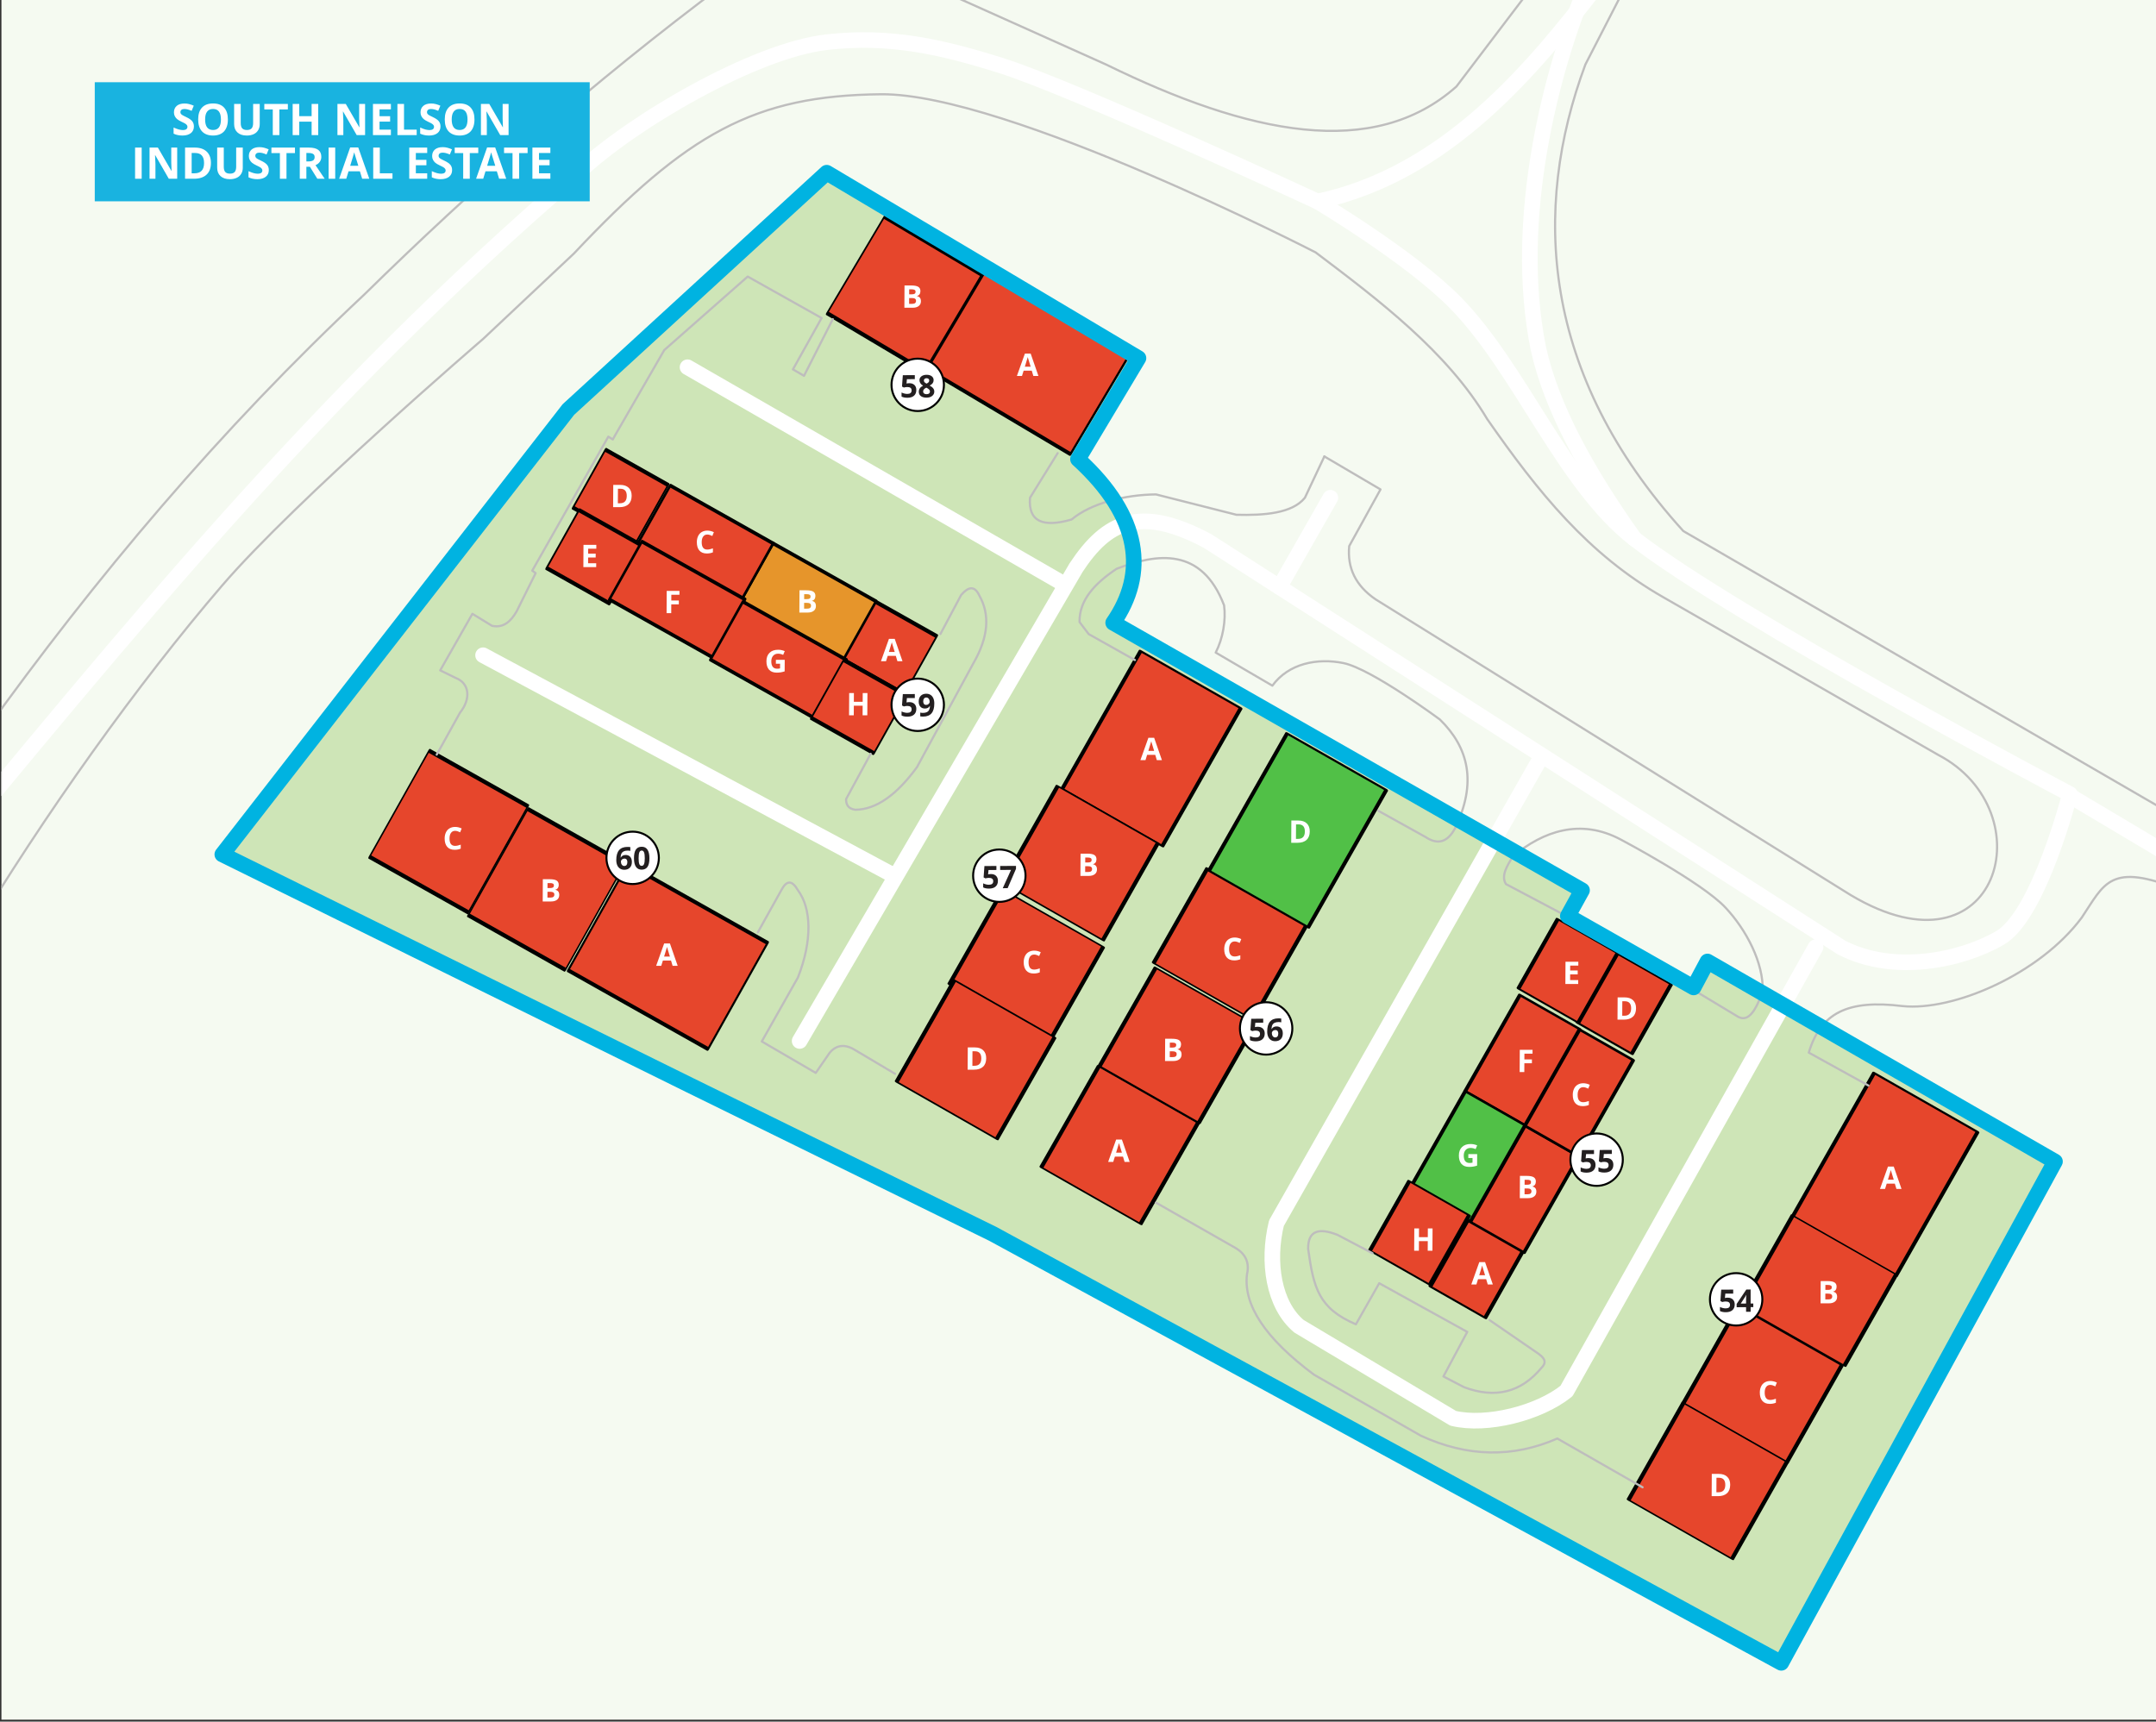 <?xml version="1.0" encoding="iso-8859-1"  standalone="no"?><!DOCTYPE svg PUBLIC "-//W3C//DTD SVG 1.1//EN" "http://www.w3.org/Graphics/SVG/1.1/DTD/svg11.dtd">
<svg width="100%" height="100%" viewBox="0 0 1440 1150" version="1.1" xmlns="http://www.w3.org/2000/svg" xmlns:xlink="http://www.w3.org/1999/xlink" xml:space="preserve" xmlns:serif="http://www.serif.com/" style="fill-rule:evenodd;clip-rule:evenodd;stroke-linecap:round;stroke-linejoin:round;stroke-miterlimit:1.5;">
    <rect x="0" y="0" width="1440" height="1150" fill="#333333" stroke="none"/>
    <g transform="matrix(1,0,0,1,-3624,-1200)">
        <g id="South-Nelson" transform="matrix(0.928,0,0,0.887,-457.257,-630.202)">
            <rect x="4398.94" y="2062.47" width="1552.09" height="1295.95" style="fill:rgb(245,250,241);"/>
            <clipPath id="_clip1">
                <rect x="4398.94" y="2062.47" width="1552.09" height="1295.95"/>
            </clipPath>
            <g clip-path="url(#_clip1)">
                <g transform="matrix(1.078,0,0,1.127,-341.398,-261.216)">
                    <g id="Background">
                        <path d="M5768.39,2838.78L5585.65,3173.76L5059.25,2887.13L4856.81,2787.69L4544.81,2633.57L4775.87,2336.27L4948.34,2178.03L5156.48,2301.93L5116.11,2369.43C5158.47,2408.13 5162.32,2445.92 5139.59,2478.78L5452.62,2657.53L5443.13,2674.71L5527.12,2722.45L5536.37,2705.1L5768.39,2838.78Z" style="fill:rgb(206,229,183);"/>
                    </g>
                </g>
                  
<g id="Units" transform="matrix(1.075,0,0,1.127,473.677,736.501)">
				 <g id="Unit_54_A" transform="matrix(0.282,-0.496,0.897,0.51,1467.53,3334.18)">
                        <rect x="4978.16" y="2206.49" width="193.502" height="77.262" style="fill:rgba(230,70,44,1.00); stroke:black;stroke-width:2.5px;"/>
                    </g>
<g id="Unit_54_B" transform="matrix(0.179,-0.315,0.897,0.51,1945.71,2493.35)">
                        <rect x="4978.16" y="2206.49" width="193.502" height="77.262" style="fill:rgba(230,70,44,1.00); stroke:black;stroke-width:2.69px;"/>
                    </g>
<g id="Unit_54_C" transform="matrix(0.19,-0.335,0.897,0.51,1852.38,2657.46)">
                        <rect x="4978.16" y="2206.49" width="193.502" height="77.262" style="fill:rgba(230,70,44,1.00); stroke:black;stroke-width:2.67px;"/>
                    </g>
<g id="Unit_54_D" transform="matrix(0.19,-0.335,0.897,0.51,1815.67,2722.01)">
                        <rect x="4978.16" y="2206.49" width="193.502" height="77.262" style="fill:rgba(230,70,44,1.00); stroke:black;stroke-width:2.67px;"/>
                    </g>
<g id="Unit_55_A" transform="matrix(0.136,-0.24,0.476,0.271,2880.69,2633.83)">
                        <rect x="4978.16" y="2206.49" width="193.502" height="77.262" style="fill:rgba(230,70,44,1.00); stroke:black;stroke-width:4.81px;"/>
                    </g>
<g id="Unit_55_B" transform="matrix(0.189,-0.332,0.473,0.269,2649.7,3052.75)">
                        <rect x="4978.16" y="2206.49" width="193.502" height="77.262" style="fill:rgba(230,70,44,1.00); stroke:black;stroke-width:4.43px;"/>
                    </g>
<g id="Unit_55_C" transform="matrix(0.189,-0.332,0.473,0.269,2686.28,2988.43)">
                        <rect x="4978.16" y="2206.49" width="193.502" height="77.262" style="fill:rgba(230,70,44,1.00); stroke:black;stroke-width:4.43px;"/>
                    </g>
<g id="Unit_55_D" transform="matrix(0.136,-0.24,0.473,0.269,2985.7,2461.92)">
                        <rect x="4978.16" y="2206.49" width="193.502" height="77.262" style="fill:rgba(230,70,44,1.00); stroke:black;stroke-width:4.83px;"/>
                    </g>
<g id="Unit_55_E" transform="matrix(0.136,-0.24,0.519,0.295,2844.81,2381.8)">
                        <rect x="4978.16" y="2206.49" width="193.502" height="77.262" style="fill:rgba(230,70,44,1.00); stroke:black;stroke-width:4.48px;"/>
                    </g>
<g id="Unit_55_F" transform="matrix(0.189,-0.332,0.519,0.295,2545.39,2908.31)">
                        <rect x="4978.16" y="2206.49" width="193.502" height="77.262" style="fill:rgba(230,70,44,1.00); stroke:black;stroke-width:4.16px;"/>
                    </g>
<g id="Unit_55_G" transform="matrix(0.189,-0.332,0.519,0.295,2508.82,2972.61)">
                        <rect x="4978.16" y="2206.49" width="193.502" height="77.262" style="fill:rgba(81,192,71,1.00); stroke:black;stroke-width:4.16px;"/>
                    </g>
<g id="Unit_55_H" transform="matrix(0.136,-0.24,0.519,0.295,2745.42,2556.9)">
                        <rect x="4978.16" y="2206.49" width="193.502" height="77.262" style="fill:rgba(230,70,44,1.00); stroke:black;stroke-width:4.48px;"/>
                    </g>
<g id="Unit_56_A" transform="matrix(0.199,-0.349,0.86,0.489,1459.35,2615.81)">
                        <rect x="4978.16" y="2206.49" width="193.502" height="77.262" style="fill:rgba(230,70,44,1.00); stroke:black;stroke-width:2.76px;"/>
                    </g>
<g id="Unit_56_B" transform="matrix(0.194,-0.34,0.86,0.489,1523.28,2503.41)">
                        <rect x="4978.16" y="2206.49" width="193.502" height="77.262" style="fill:rgba(230,70,44,1.00); stroke:black;stroke-width:2.77px;"/>
                    </g>
<g id="Unit_56_C" transform="matrix(0.186,-0.327,0.86,0.489,1599.27,2369.79)">
                        <rect x="4978.16" y="2206.49" width="193.502" height="77.262" style="fill:rgba(230,70,44,1.00); stroke:black;stroke-width:2.78px;"/>
                    </g>
<g id="Unit_56_D" transform="matrix(0.27,-0.474,0.86,0.489,1218.2,3039.87)">
                        <rect x="4978.16" y="2206.49" width="193.502" height="77.262" style="fill:rgba(81,192,71,1.00); stroke:black;stroke-width:2.61px;"/>
                    </g>
<g id="Unit_57_A" transform="matrix(0.271,-0.476,0.868,0.494,1097.3,2984.11)">
                        <rect x="4978.16" y="2206.49" width="193.502" height="77.262" style="fill:rgba(230,70,44,1.00); stroke:black;stroke-width:2.59px;"/>
                    </g>
<g id="Unit_57_B" transform="matrix(0.19,-0.335,0.868,0.494,1460.69,2345.1)">
                        <rect x="4978.16" y="2206.49" width="193.502" height="77.262" style="fill:rgba(230,70,44,1.00); stroke:black;stroke-width:2.75px;"/>
                    </g>
<g id="Unit_57_C" transform="matrix(0.186,-0.327,0.868,0.494,1444.82,2373)">
                        <rect x="4978.16" y="2206.49" width="193.502" height="77.262" style="fill:rgba(230,70,44,1.00); stroke:black;stroke-width:2.76px;"/>
                    </g>
<g id="Unit_57_D" transform="matrix(0.2,-0.351,0.868,0.494,1339.85,2557.6)">
                        <rect x="4978.16" y="2206.49" width="193.502" height="77.262" style="fill:rgba(230,70,44,1.00); stroke:black;stroke-width:2.74px;"/>
                    </g>
<g id="Unit_58_A" transform="matrix(0.337,0.2,-0.496,0.834,3659.31,-1513.68)">
                        <rect x="4978.16" y="2206.49" width="193.502" height="77.262" style="fill:rgba(230,70,44,1.00); stroke:black;stroke-width:2.82px;"/>
                    </g>
<g id="Unit_58_B" transform="matrix(0.496,0.294,-0.496,0.834,2934.73,-1944.29)">
                        <rect x="4978.16" y="2206.49" width="193.502" height="77.262" style="fill:rgba(230,70,44,1.00); stroke:black;stroke-width:2.61px;"/>
                    </g>
<g id="Unit_59_A" transform="matrix(0.217,0.122,-0.281,0.501,3775.43,-133.911)">
                        <rect x="4978.16" y="2206.49" width="193.502" height="77.262" style="fill:rgba(230,70,44,1.00); stroke:black;stroke-width:4.7px;"/>
                    </g>
<g id="Unit_59_B" transform="matrix(0.356,0.2,-0.281,0.501,3015.87,-560.622)">
                        <rect x="4978.16" y="2206.49" width="193.502" height="77.262" style="fill:rgba(230,149,43,1.00); stroke:black;stroke-width:4.18px;"/>
                    </g>
<g id="Unit_59_C" transform="matrix(0.356,0.2,-0.281,0.501,2946.97,-599.331)">
                        <rect x="4978.16" y="2206.49" width="193.502" height="77.262" style="fill:rgba(230,70,44,1.00); stroke:black;stroke-width:4.18px;"/>
                    </g>
<g id="Unit_59_D" transform="matrix(0.217,0.122,-0.281,0.501,3595.56,-234.958)">
                        <rect x="4978.16" y="2206.49" width="193.502" height="77.262" style="fill:rgba(230,70,44,1.00); stroke:black;stroke-width:4.7px;"/>
                    </g>
<g id="Unit_59_E" transform="matrix(0.219,0.123,-0.281,0.501,3567.9,-199.574)">
                        <rect x="4978.16" y="2206.49" width="193.502" height="77.262" style="fill:rgba(230,70,44,1.00); stroke:black;stroke-width:4.7px;"/>
                    </g>
<g id="Unit_59_F" transform="matrix(0.357,0.2,-0.281,0.501,2922.97,-561.885)">
                        <rect x="4978.16" y="2206.49" width="193.502" height="77.262" style="fill:rgba(230,70,44,1.00); stroke:black;stroke-width:4.18px;"/>
                    </g>
<g id="Unit_59_G" transform="matrix(0.358,0.201,-0.281,0.501,2985.66,-526.669)">
                        <rect x="4978.16" y="2206.49" width="193.502" height="77.262" style="fill:rgba(230,70,44,1.00); stroke:black;stroke-width:4.17px;"/>
                    </g>
<g id="Unit_59_H" transform="matrix(0.217,0.122,-0.281,0.501,3755.06,-94.429)">
                        <rect x="4978.16" y="2206.49" width="193.502" height="77.262" style="fill:rgba(230,70,44,1.00); stroke:black;stroke-width:4.7px;"/>
                    </g>
<g id="Unit_60_A" transform="matrix(0.484,0.272,-0.516,0.918,2799.83,-1624.83)">
                        <rect x="4978.16" y="2206.49" width="193.502" height="77.262" style="fill:rgba(230,70,44,1.00); stroke:black;stroke-width:2.47px;"/>
                    </g>
<g id="Unit_60_B" transform="matrix(0.336,0.189,-0.516,0.918,3469.7,-1248.5)">
                        <rect x="4978.16" y="2206.49" width="193.502" height="77.262" style="fill:rgba(230,70,44,1.00); stroke:black;stroke-width:2.63px;"/>
                    </g>
<g id="Unit_60_C" transform="matrix(0.342,0.192,-0.516,0.918,3373.73,-1302.42)">
                        <rect x="4978.16" y="2206.49" width="193.502" height="77.262" style="fill:rgba(230,70,44,1.00); stroke:black;stroke-width:2.62px;"/>
                    </g>
</g>	
						
                <g id="Roads" transform="matrix(1.078,0,0,1.127,462.007,736.046)">
                    <g transform="matrix(1,0,0,1,-747.06,-886.123)">
                        <path d="M4857.2,2309.26L5106.68,2453.09" style="fill:none;stroke:white;stroke-width:10.42px;"/>
                    </g>
                    <g transform="matrix(1,0,0,1,-747.06,-886.123)">
                        <path d="M4720.69,2501.71L4993.71,2648.26" style="fill:none;stroke:white;stroke-width:10.42px;"/>
                    </g>
                    <g transform="matrix(1,0,0,1,-747.06,-886.123)">
                        <path d="M4932.05,2759.46L5116.56,2443.26C5136.93,2412.3 5159.07,2401.14 5204.48,2425.43L5627.49,2696.92C5662.18,2715.08 5707.54,2705.67 5733.5,2690.58C5759.47,2675.49 5780.14,2594.5 5780.14,2594.5C5780.14,2594.5 5557.86,2477.01 5489.42,2423.9C5442.18,2387.24 5413,2309.87 5369.59,2265.87C5339.11,2234.97 5277.8,2198.52 5277.8,2198.52C5277.8,2198.52 5115.28,2123.03 5066.51,2107.66C5026.4,2095.02 4992.28,2087.34 4950.48,2092C4901.58,2097.45 4819.14,2146.02 4784.27,2179.2C4607.87,2330.96 4484.93,2484.16 4340.38,2658.64" style="fill:none;stroke:white;stroke-width:10.42px;"/>
                    </g>
                    <path d="M4539.33,1510.34L4505.33,1570.06" style="fill:none;stroke:white;stroke-width:10.42px;"/>
                    <path d="M5169.63,1790.94L5033.07,1709.53" style="fill:none;stroke:white;stroke-width:10.42px;"/>
                    <g transform="matrix(1,0,0,1,-747.06,-886.123)">
                        <path d="M5610.33,2696.81L5444.05,2993.34C5425.78,3008.12 5390.78,3017.04 5368.35,3011.59L5265.44,2950.1C5248.54,2935.98 5244.02,2907.37 5250.39,2881.18L5425.72,2572.16" style="fill:none;stroke:white;stroke-width:10.42px;"/>
                    </g>
                    <path d="M4710.37,1168.3C4686.84,1224.48 4660.77,1324.11 4678.17,1410.51C4686.93,1450.32 4710.73,1493.24 4742.36,1537.78" style="fill:none;stroke:white;stroke-width:10.42px;"/>
                    <path d="M4530.74,1312.4C4617.78,1294.03 4675.88,1221.79 4717.27,1168.3" style="fill:none;stroke:white;stroke-width:10.42px;"/>
                    <path d="M4535.32,1482.74L4572.8,1504.78L4551.91,1542.64C4550.52,1557.15 4556.14,1569.15 4569.66,1578.32L4886.86,1775.93C4986.04,1834.96 5017.12,1719.74 4945.06,1682.12L4761.46,1576.74C4711.43,1548.16 4678.11,1506.7 4644.03,1457.76C4617.3,1412.79 4571.74,1378.34 4529.51,1346.42C4529.51,1346.42 4322.95,1239.91 4239.29,1240.73C4154.86,1241.55 4109.99,1266.7 4034.24,1347.19L3973.63,1404.25C3973.63,1404.25 3848.36,1511.98 3799.43,1568.99C3743.59,1634.05 3680.79,1721.71 3630.05,1806.56L3620.55,1691.23L3640.2,1667.81C3714.99,1563.52 3798.09,1464.77 3894.19,1374.69C3966.7,1303.47 4045.5,1233.69 4135.43,1166.48L4265.96,1165.36L4389.48,1220.81C4484.98,1267.61 4568.15,1284.89 4623.49,1235.55L4688.23,1150.2L4747.69,1146.64L4709.6,1220.81C4673.57,1317.82 4680.07,1427.86 4774.98,1532.61L5160.32,1756.09L5141.81,1787.55L5106.97,1772.52C5059.65,1753.42 5056.21,1768.19 5040.95,1790.94C5012.99,1828.56 4955.49,1853.57 4921.2,1850.02C4884.45,1845.5 4866.63,1854.81 4858.75,1881.13L4898.52,1903.1" style="fill:none;stroke:rgb(190,189,189);stroke-width:1.46px;"/>
                    <path d="M4535.32,1482.74L4522.33,1510.34C4513.95,1520.84 4495,1522.21 4476.59,1521.72L4422.92,1508.12C4402.38,1508.3 4379.62,1513.92 4366.59,1524.87C4347.21,1530.49 4337.48,1526.12 4338.8,1510.34L4357.26,1480.53" style="fill:none;stroke:rgb(190,189,189);stroke-width:1.46px;"/>
                    <path d="M4408.84,1618.8L4377.99,1601.47L4371.85,1593.4C4371.61,1578.57 4382.19,1567.52 4396.59,1557.82C4423.82,1547.32 4453.47,1543.29 4468.36,1582.23C4469.7,1592.23 4467.58,1604.43 4462.77,1613.81L4500.61,1635.92C4511.51,1620.94 4530.73,1617.33 4548.02,1620.82C4566.65,1624.59 4612.41,1658.5 4612.41,1658.5C4631.6,1677.25 4637.44,1700.71 4622.41,1731.52C4617.59,1740.32 4611.19,1742.6 4602.91,1737.08L4571.44,1719.58" style="fill:none;stroke:rgb(190,189,189);stroke-width:1.46px;"/>
                    <path d="M4692.66,1787.61L4656.56,1768.51C4653.1,1762.94 4657.24,1756.37 4661.34,1749.81C4681.53,1733.15 4706.31,1724.4 4733.22,1738.75C4733.22,1738.75 4787.36,1767.34 4803.15,1784.24C4817.07,1799.13 4828.61,1821.15 4827.97,1840.14C4823.64,1852.31 4818.71,1861.02 4811.63,1857.22L4785.6,1841.54" style="fill:none;stroke:rgb(190,189,189);stroke-width:1.46px;"/>
                    <path d="M4278.97,1601.4L4292.82,1575.33C4297.62,1569.75 4301.76,1568.91 4304.87,1575.54C4312.23,1588.39 4311.05,1603.49 4301,1620.92L4263.34,1690.35C4249.89,1708.79 4236.19,1718.69 4222.2,1718.84C4217.22,1718.16 4216.02,1715.28 4215.98,1711.74L4232.41,1681.44" style="fill:none;stroke:rgb(190,189,189);stroke-width:1.46px;"/>
                    <path d="M4207.12,1391.01L4187.9,1428.88L4180.52,1424.57L4199.65,1390.25L4150.32,1362.55L4094.62,1411.65L4061.78,1468.63L4060.24,1471.4L4057.26,1469.51L4006.47,1559.06L4008.73,1560.7L3996.04,1586.26C3992.12,1593.11 3987.16,1597.51 3979.65,1595.94L3966.5,1587.91L3945.02,1625.68L3955.31,1630.74C3964.52,1634.21 3965.75,1644.6 3958.22,1653.99L3942.68,1682.02" style="fill:none;stroke:rgb(190,189,189);stroke-width:1.46px;"/>
                    <path d="M4157.07,1800.76L4172.79,1772.52C4176.29,1765.82 4179.95,1765.82 4183.77,1772.52C4192.93,1784.68 4193.53,1806.29 4183.86,1830.88L4159.72,1873.66L4195.75,1894.68L4205.17,1881.04C4209.96,1875.57 4215.83,1875.36 4222.63,1879.78L4248.7,1895.28" style="fill:none;stroke:rgb(190,189,189);stroke-width:1.46px;"/>
                    <path d="M4422.92,1981.38L4476.61,2012.02C4482.67,2015.89 4485.46,2021.42 4483.65,2029.29C4481.2,2049.72 4495.74,2072.03 4528.44,2096.36L4599.79,2137.14C4630.99,2151.49 4661.34,2151.92 4690.86,2138.99L4747.75,2171.57" style="fill:none;stroke:rgb(190,189,189);stroke-width:1.46px;"/>
                    <path d="M4567.47,2015.2L4544.05,2002.88C4531.85,1998.11 4524.34,1999.83 4524.49,2012.2C4528.07,2038.36 4531.54,2052.08 4556.38,2062.67L4571.94,2035.23L4630.72,2067.74L4614.81,2097.51L4628.66,2104.72C4649.15,2112.35 4666.56,2108.49 4680.45,2091.53C4684.32,2087.6 4681.64,2084.83 4678.11,2082.23L4645.65,2059.89" style="fill:none;stroke:rgb(190,189,189);stroke-width:1.46px;"/>
                </g>
                <g transform="matrix(1.078,0,0,1.127,-341.398,-261.216)">
                    <g id="Keyline">
                        <path d="M5768.39,2838.78L5585.65,3173.76L5059.25,2887.13L4856.81,2787.69L4544.81,2633.57L4775.87,2336.27L4948.34,2178.03L5156.48,2301.93L5116.11,2369.43C5158.47,2408.13 5162.32,2445.92 5139.59,2478.78L5452.62,2657.53L5443.13,2674.71L5527.12,2722.45L5536.37,2705.1L5768.39,2838.78Z" style="fill:none;stroke:rgb(0,179,225);stroke-width:10.42px;"/>
                    </g>
                </g>
                <g id="Unit_Nos" transform="matrix(1.078,0,0,1.127,462.007,736.046)">
                    <g transform="matrix(1.346,1.01192e-14,-8.09538e-17,1.346,3191.07,430.575)">
                        <circle cx="797" cy="905" r="13" style="fill:white;stroke:black;stroke-width:0.99px;stroke-linecap:butt;"/>
                    </g>
                    <g transform="matrix(1.346,1.01192e-14,-8.09538e-17,1.346,3245.55,544.766)">
                        <circle cx="797" cy="905" r="13" style="fill:white;stroke:black;stroke-width:0.99px;stroke-linecap:butt;"/>
                    </g>
                    <g transform="matrix(1.346,1.01192e-14,-8.09538e-17,1.346,3191.07,216.779)">
                        <circle cx="797" cy="905" r="13" style="fill:white;stroke:black;stroke-width:0.99px;stroke-linecap:butt;"/>
                    </g>
                    <g transform="matrix(1.346,1.01192e-14,-8.09538e-17,1.346,3000.74,532.847)">
                        <circle cx="797" cy="905" r="13" style="fill:white;stroke:black;stroke-width:0.99px;stroke-linecap:butt;"/>
                    </g>
                    <g transform="matrix(3.715,-0.021,3.24745e-16,3.746,3009.01,391.386)">
                        <g transform="matrix(5.562,0,0,5.562,334.594,339.587)">
                            <path d="M0.3,-0.456C0.369,-0.456 0.424,-0.437 0.465,-0.398C0.505,-0.359 0.526,-0.306 0.526,-0.239C0.526,-0.159 0.501,-0.098 0.452,-0.055C0.403,-0.012 0.333,0.01 0.241,0.01C0.162,0.01 0.098,-0.003 0.049,-0.029L0.049,-0.159C0.075,-0.146 0.104,-0.134 0.139,-0.126C0.173,-0.117 0.205,-0.113 0.236,-0.113C0.328,-0.113 0.374,-0.151 0.374,-0.226C0.374,-0.298 0.326,-0.334 0.231,-0.334C0.214,-0.334 0.195,-0.332 0.174,-0.329C0.153,-0.325 0.136,-0.322 0.123,-0.318L0.063,-0.35L0.09,-0.714L0.477,-0.714L0.477,-0.586L0.222,-0.586L0.209,-0.446L0.226,-0.449C0.246,-0.454 0.271,-0.456 0.3,-0.456Z" style="fill:rgb(35,31,32);fill-rule:nonzero;"/>
                        </g>
                        <g transform="matrix(5.562,0,0,5.562,337.769,339.587)">
                            <path d="M0.536,-0.409C0.536,-0.269 0.507,-0.164 0.447,-0.094C0.388,-0.025 0.298,0.01 0.178,0.01C0.136,0.01 0.104,0.007 0.082,0.003L0.082,-0.118C0.109,-0.111 0.138,-0.108 0.168,-0.108C0.218,-0.108 0.26,-0.115 0.292,-0.13C0.325,-0.145 0.35,-0.168 0.367,-0.2C0.384,-0.232 0.394,-0.275 0.397,-0.331L0.391,-0.331C0.372,-0.3 0.35,-0.279 0.326,-0.267C0.301,-0.254 0.27,-0.248 0.233,-0.248C0.171,-0.248 0.122,-0.268 0.086,-0.308C0.05,-0.348 0.032,-0.403 0.032,-0.474C0.032,-0.551 0.054,-0.611 0.097,-0.656C0.141,-0.7 0.2,-0.722 0.275,-0.722C0.328,-0.722 0.374,-0.71 0.413,-0.685C0.453,-0.66 0.483,-0.624 0.504,-0.577C0.526,-0.53 0.536,-0.474 0.536,-0.409ZM0.278,-0.601C0.247,-0.601 0.222,-0.59 0.205,-0.569C0.187,-0.547 0.178,-0.516 0.178,-0.476C0.178,-0.442 0.186,-0.414 0.202,-0.394C0.218,-0.374 0.242,-0.364 0.275,-0.364C0.306,-0.364 0.332,-0.374 0.354,-0.394C0.375,-0.414 0.386,-0.437 0.386,-0.463C0.386,-0.502 0.376,-0.534 0.356,-0.561C0.335,-0.588 0.309,-0.601 0.278,-0.601Z" style="fill:rgb(35,31,32);fill-rule:nonzero;"/>
                        </g>
                    </g>
                    <g transform="matrix(3.715,-0.021,3.24745e-16,3.746,3063.49,506.269)">
                        <g transform="matrix(5.562,0,0,5.562,334.594,339.587)">
                            <path d="M0.3,-0.456C0.369,-0.456 0.424,-0.437 0.465,-0.398C0.505,-0.359 0.526,-0.306 0.526,-0.239C0.526,-0.159 0.501,-0.098 0.452,-0.055C0.403,-0.012 0.333,0.01 0.241,0.01C0.162,0.01 0.098,-0.003 0.049,-0.029L0.049,-0.159C0.075,-0.146 0.104,-0.134 0.139,-0.126C0.173,-0.117 0.205,-0.113 0.236,-0.113C0.328,-0.113 0.374,-0.151 0.374,-0.226C0.374,-0.298 0.326,-0.334 0.231,-0.334C0.214,-0.334 0.195,-0.332 0.174,-0.329C0.153,-0.325 0.136,-0.322 0.123,-0.318L0.063,-0.35L0.09,-0.714L0.477,-0.714L0.477,-0.586L0.222,-0.586L0.209,-0.446L0.226,-0.449C0.246,-0.454 0.271,-0.456 0.3,-0.456Z" style="fill:rgb(35,31,32);fill-rule:nonzero;"/>
                        </g>
                        <g transform="matrix(5.562,0,0,5.562,337.769,339.587)">
                            <path d="M0.111,-0L0.379,-0.586L0.027,-0.586L0.027,-0.713L0.539,-0.713L0.539,-0.618L0.269,-0L0.111,-0Z" style="fill:rgb(35,31,32);fill-rule:nonzero;"/>
                        </g>
                    </g>
                    <g transform="matrix(1.346,1.01192e-14,-8.09538e-17,1.346,3423.68,646.822)">
                        <circle cx="797" cy="905" r="13" style="fill:white;stroke:black;stroke-width:0.99px;stroke-linecap:butt;"/>
                    </g>
                    <g transform="matrix(1.346,1.01192e-14,-8.09538e-17,1.346,3644.32,734.523)">
                        <circle cx="797" cy="905" r="13" style="fill:white;stroke:black;stroke-width:0.99px;stroke-linecap:butt;"/>
                    </g>
                    <g transform="matrix(1.346,1.01192e-14,-8.09538e-17,1.346,3737.48,827.841)">
                        <circle cx="797" cy="905" r="13" style="fill:white;stroke:black;stroke-width:0.99px;stroke-linecap:butt;"/>
                    </g>
                    <g transform="matrix(3.715,-0.021,3.24745e-16,3.746,3241.62,608.325)">
                        <g transform="matrix(5.562,0,0,5.562,334.594,339.587)">
                            <path d="M0.3,-0.456C0.369,-0.456 0.424,-0.437 0.465,-0.398C0.505,-0.359 0.526,-0.306 0.526,-0.239C0.526,-0.159 0.501,-0.098 0.452,-0.055C0.403,-0.012 0.333,0.01 0.241,0.01C0.162,0.01 0.098,-0.003 0.049,-0.029L0.049,-0.159C0.075,-0.146 0.104,-0.134 0.139,-0.126C0.173,-0.117 0.205,-0.113 0.236,-0.113C0.328,-0.113 0.374,-0.151 0.374,-0.226C0.374,-0.298 0.326,-0.334 0.231,-0.334C0.214,-0.334 0.195,-0.332 0.174,-0.329C0.153,-0.325 0.136,-0.322 0.123,-0.318L0.063,-0.35L0.09,-0.714L0.477,-0.714L0.477,-0.586L0.222,-0.586L0.209,-0.446L0.226,-0.449C0.246,-0.454 0.271,-0.456 0.3,-0.456Z" style="fill:rgb(35,31,32);fill-rule:nonzero;"/>
                        </g>
                        <g transform="matrix(5.562,0,0,5.562,337.769,339.587)">
                            <path d="M0.035,-0.303C0.035,-0.444 0.065,-0.55 0.125,-0.619C0.184,-0.688 0.274,-0.722 0.393,-0.722C0.434,-0.722 0.466,-0.72 0.489,-0.715L0.489,-0.594C0.46,-0.601 0.431,-0.604 0.403,-0.604C0.351,-0.604 0.309,-0.596 0.276,-0.581C0.243,-0.565 0.219,-0.542 0.203,-0.511C0.186,-0.481 0.177,-0.437 0.174,-0.381L0.18,-0.381C0.212,-0.436 0.264,-0.464 0.335,-0.464C0.399,-0.464 0.449,-0.444 0.485,-0.404C0.521,-0.364 0.539,-0.308 0.539,-0.238C0.539,-0.162 0.518,-0.101 0.475,-0.057C0.432,-0.012 0.372,0.01 0.296,0.01C0.243,0.01 0.197,-0.002 0.158,-0.027C0.119,-0.051 0.088,-0.087 0.067,-0.134C0.046,-0.181 0.035,-0.237 0.035,-0.303ZM0.293,-0.111C0.325,-0.111 0.35,-0.122 0.367,-0.143C0.384,-0.165 0.393,-0.196 0.393,-0.236C0.393,-0.271 0.385,-0.298 0.369,-0.318C0.353,-0.338 0.328,-0.348 0.296,-0.348C0.265,-0.348 0.239,-0.338 0.218,-0.318C0.196,-0.299 0.185,-0.275 0.185,-0.249C0.185,-0.21 0.195,-0.178 0.216,-0.151C0.236,-0.124 0.262,-0.111 0.293,-0.111Z" style="fill:rgb(35,31,32);fill-rule:nonzero;"/>
                        </g>
                    </g>
                    <g transform="matrix(3.746,-0.021,3.24169e-16,3.746,3452.02,696.084)">
                        <g transform="matrix(5.562,0,0,5.562,334.594,339.587)">
                            <path d="M0.3,-0.456C0.369,-0.456 0.424,-0.437 0.465,-0.398C0.505,-0.359 0.526,-0.306 0.526,-0.239C0.526,-0.159 0.501,-0.098 0.452,-0.055C0.403,-0.012 0.333,0.01 0.241,0.01C0.162,0.01 0.098,-0.003 0.049,-0.029L0.049,-0.159C0.075,-0.146 0.104,-0.134 0.139,-0.126C0.173,-0.117 0.205,-0.113 0.236,-0.113C0.328,-0.113 0.374,-0.151 0.374,-0.226C0.374,-0.298 0.326,-0.334 0.231,-0.334C0.214,-0.334 0.195,-0.332 0.174,-0.329C0.153,-0.325 0.136,-0.322 0.123,-0.318L0.063,-0.35L0.09,-0.714L0.477,-0.714L0.477,-0.586L0.222,-0.586L0.209,-0.446L0.226,-0.449C0.246,-0.454 0.271,-0.456 0.3,-0.456Z" style="fill:rgb(35,31,32);fill-rule:nonzero;"/>
                        </g>
                        <g transform="matrix(5.562,0,0,5.562,337.769,339.587)">
                            <path d="M0.3,-0.456C0.369,-0.456 0.424,-0.437 0.465,-0.398C0.505,-0.359 0.526,-0.306 0.526,-0.239C0.526,-0.159 0.501,-0.098 0.452,-0.055C0.403,-0.012 0.333,0.01 0.241,0.01C0.162,0.01 0.098,-0.003 0.049,-0.029L0.049,-0.159C0.075,-0.146 0.104,-0.134 0.139,-0.126C0.173,-0.117 0.205,-0.113 0.236,-0.113C0.328,-0.113 0.374,-0.151 0.374,-0.226C0.374,-0.298 0.326,-0.334 0.231,-0.334C0.214,-0.334 0.195,-0.332 0.174,-0.329C0.153,-0.325 0.136,-0.322 0.123,-0.318L0.063,-0.35L0.09,-0.714L0.477,-0.714L0.477,-0.586L0.222,-0.586L0.209,-0.446L0.226,-0.449C0.246,-0.454 0.271,-0.456 0.3,-0.456Z" style="fill:rgb(35,31,32);fill-rule:nonzero;"/>
                        </g>
                    </g>
                    <g transform="matrix(3.715,-0.021,3.24745e-16,3.746,3555.41,789.343)">
                        <g transform="matrix(5.562,0,0,5.562,334.594,339.587)">
                            <path d="M0.3,-0.456C0.369,-0.456 0.424,-0.437 0.465,-0.398C0.505,-0.359 0.526,-0.306 0.526,-0.239C0.526,-0.159 0.501,-0.098 0.452,-0.055C0.403,-0.012 0.333,0.01 0.241,0.01C0.162,0.01 0.098,-0.003 0.049,-0.029L0.049,-0.159C0.075,-0.146 0.104,-0.134 0.139,-0.126C0.173,-0.117 0.205,-0.113 0.236,-0.113C0.328,-0.113 0.374,-0.151 0.374,-0.226C0.374,-0.298 0.326,-0.334 0.231,-0.334C0.214,-0.334 0.195,-0.332 0.174,-0.329C0.153,-0.325 0.136,-0.322 0.123,-0.318L0.063,-0.35L0.09,-0.714L0.477,-0.714L0.477,-0.586L0.222,-0.586L0.209,-0.446L0.226,-0.449C0.246,-0.454 0.271,-0.456 0.3,-0.456Z" style="fill:rgb(35,31,32);fill-rule:nonzero;"/>
                        </g>
                        <g transform="matrix(5.562,0,0,5.562,337.769,339.587)">
                            <path d="M0.555,-0.148L0.469,-0.148L0.469,-0L0.322,-0L0.322,-0.148L0.017,-0.148L0.017,-0.253L0.33,-0.714L0.469,-0.714L0.469,-0.265L0.555,-0.265L0.555,-0.148ZM0.322,-0.265L0.322,-0.386C0.322,-0.406 0.323,-0.436 0.324,-0.474C0.326,-0.513 0.327,-0.535 0.328,-0.541L0.324,-0.541C0.312,-0.514 0.298,-0.488 0.281,-0.463L0.15,-0.265L0.322,-0.265Z" style="fill:rgb(35,31,32);fill-rule:nonzero;"/>
                        </g>
                    </g>
                    <g transform="matrix(3.715,-0.021,3.24745e-16,3.746,3009.01,178.282)">
                        <g transform="matrix(5.562,0,0,5.562,334.594,339.587)">
                            <path d="M0.3,-0.456C0.369,-0.456 0.424,-0.437 0.465,-0.398C0.505,-0.359 0.526,-0.306 0.526,-0.239C0.526,-0.159 0.501,-0.098 0.452,-0.055C0.403,-0.012 0.333,0.01 0.241,0.01C0.162,0.01 0.098,-0.003 0.049,-0.029L0.049,-0.159C0.075,-0.146 0.104,-0.134 0.139,-0.126C0.173,-0.117 0.205,-0.113 0.236,-0.113C0.328,-0.113 0.374,-0.151 0.374,-0.226C0.374,-0.298 0.326,-0.334 0.231,-0.334C0.214,-0.334 0.195,-0.332 0.174,-0.329C0.153,-0.325 0.136,-0.322 0.123,-0.318L0.063,-0.35L0.09,-0.714L0.477,-0.714L0.477,-0.586L0.222,-0.586L0.209,-0.446L0.226,-0.449C0.246,-0.454 0.271,-0.456 0.3,-0.456Z" style="fill:rgb(35,31,32);fill-rule:nonzero;"/>
                        </g>
                        <g transform="matrix(5.562,0,0,5.562,337.769,339.587)">
                            <path d="M0.286,-0.723C0.354,-0.723 0.41,-0.708 0.451,-0.677C0.493,-0.645 0.514,-0.604 0.514,-0.551C0.514,-0.514 0.504,-0.482 0.484,-0.453C0.464,-0.425 0.431,-0.399 0.386,-0.377C0.44,-0.348 0.478,-0.318 0.501,-0.287C0.524,-0.256 0.536,-0.222 0.536,-0.185C0.536,-0.126 0.513,-0.079 0.467,-0.044C0.421,-0.008 0.361,0.01 0.286,0.01C0.208,0.01 0.147,-0.007 0.102,-0.04C0.057,-0.073 0.035,-0.12 0.035,-0.181C0.035,-0.222 0.046,-0.258 0.068,-0.29C0.089,-0.321 0.124,-0.349 0.172,-0.373C0.131,-0.399 0.102,-0.426 0.084,-0.456C0.066,-0.485 0.057,-0.517 0.057,-0.552C0.057,-0.603 0.078,-0.644 0.121,-0.676C0.163,-0.707 0.218,-0.723 0.286,-0.723ZM0.175,-0.19C0.175,-0.162 0.185,-0.14 0.204,-0.125C0.224,-0.109 0.25,-0.101 0.284,-0.101C0.322,-0.101 0.35,-0.109 0.368,-0.125C0.387,-0.141 0.396,-0.163 0.396,-0.189C0.396,-0.211 0.387,-0.231 0.368,-0.25C0.35,-0.269 0.32,-0.29 0.279,-0.311C0.209,-0.279 0.175,-0.239 0.175,-0.19ZM0.285,-0.613C0.259,-0.613 0.239,-0.606 0.223,-0.593C0.207,-0.58 0.199,-0.562 0.199,-0.54C0.199,-0.521 0.205,-0.503 0.218,-0.488C0.231,-0.472 0.253,-0.456 0.286,-0.44C0.318,-0.455 0.34,-0.47 0.353,-0.486C0.366,-0.501 0.372,-0.52 0.372,-0.54C0.372,-0.563 0.364,-0.58 0.348,-0.593C0.331,-0.606 0.311,-0.613 0.285,-0.613Z" style="fill:rgb(35,31,32);fill-rule:nonzero;"/>
                        </g>
                    </g>
                    <g transform="matrix(3.715,-0.021,3.24745e-16,3.746,2818.83,493.692)">
                        <g transform="matrix(5.562,0,0,5.562,334.594,339.587)">
                            <path d="M0.035,-0.303C0.035,-0.444 0.065,-0.55 0.125,-0.619C0.184,-0.688 0.274,-0.722 0.393,-0.722C0.434,-0.722 0.466,-0.72 0.489,-0.715L0.489,-0.594C0.46,-0.601 0.431,-0.604 0.403,-0.604C0.351,-0.604 0.309,-0.596 0.276,-0.581C0.243,-0.565 0.219,-0.542 0.203,-0.511C0.186,-0.481 0.177,-0.437 0.174,-0.381L0.18,-0.381C0.212,-0.436 0.264,-0.464 0.335,-0.464C0.399,-0.464 0.449,-0.444 0.485,-0.404C0.521,-0.364 0.539,-0.308 0.539,-0.238C0.539,-0.162 0.518,-0.101 0.475,-0.057C0.432,-0.012 0.372,0.01 0.296,0.01C0.243,0.01 0.197,-0.002 0.158,-0.027C0.119,-0.051 0.088,-0.087 0.067,-0.134C0.046,-0.181 0.035,-0.237 0.035,-0.303ZM0.293,-0.111C0.325,-0.111 0.35,-0.122 0.367,-0.143C0.384,-0.165 0.393,-0.196 0.393,-0.236C0.393,-0.271 0.385,-0.298 0.369,-0.318C0.353,-0.338 0.328,-0.348 0.296,-0.348C0.265,-0.348 0.239,-0.338 0.218,-0.318C0.196,-0.299 0.185,-0.275 0.185,-0.249C0.185,-0.21 0.195,-0.178 0.216,-0.151C0.236,-0.124 0.262,-0.111 0.293,-0.111Z" style="fill:rgb(35,31,32);fill-rule:nonzero;"/>
                        </g>
                        <g transform="matrix(5.562,0,0,5.562,337.769,339.587)">
                            <path d="M0.535,-0.357C0.535,-0.232 0.515,-0.14 0.474,-0.08C0.433,-0.02 0.37,0.01 0.285,0.01C0.203,0.01 0.141,-0.021 0.099,-0.083C0.057,-0.145 0.036,-0.236 0.036,-0.357C0.036,-0.483 0.056,-0.576 0.097,-0.635C0.138,-0.695 0.201,-0.725 0.285,-0.725C0.368,-0.725 0.43,-0.694 0.472,-0.631C0.514,-0.569 0.535,-0.477 0.535,-0.357ZM0.186,-0.357C0.186,-0.269 0.194,-0.207 0.209,-0.169C0.224,-0.131 0.249,-0.112 0.285,-0.112C0.32,-0.112 0.346,-0.131 0.361,-0.169C0.377,-0.208 0.385,-0.27 0.385,-0.357C0.385,-0.444 0.377,-0.507 0.361,-0.546C0.345,-0.584 0.32,-0.603 0.285,-0.603C0.25,-0.603 0.224,-0.584 0.209,-0.546C0.194,-0.507 0.186,-0.444 0.186,-0.357Z" style="fill:rgb(35,31,32);fill-rule:nonzero;"/>
                        </g>
                    </g>
                    <g transform="matrix(3.081,-6.93889e-18,-0.018,3.081,3214.13,573.291)">
                        <g transform="matrix(6.762,0,0,6.762,334.718,339.587)">
                            <path d="M0.527,-0L0.475,-0.17L0.215,-0.17L0.163,-0L0,-0L0.252,-0.717L0.437,-0.717L0.69,-0L0.527,-0ZM0.439,-0.297C0.391,-0.451 0.364,-0.538 0.358,-0.558C0.352,-0.578 0.348,-0.594 0.345,-0.606C0.334,-0.564 0.304,-0.461 0.253,-0.297L0.439,-0.297Z" style="fill:white;fill-rule:nonzero;"/>
                        </g>
                    </g>
                    <g transform="matrix(3.081,-6.93889e-18,-0.018,3.081,3387.34,639.43)">
                        <g transform="matrix(6.762,0,0,6.762,334.718,339.587)">
                            <path d="M0.527,-0L0.475,-0.17L0.215,-0.17L0.163,-0L0,-0L0.252,-0.717L0.437,-0.717L0.69,-0L0.527,-0ZM0.439,-0.297C0.391,-0.451 0.364,-0.538 0.358,-0.558C0.352,-0.578 0.348,-0.594 0.345,-0.606C0.334,-0.564 0.304,-0.461 0.253,-0.297L0.439,-0.297Z" style="fill:white;fill-rule:nonzero;"/>
                        </g>
                    </g>
                    <g transform="matrix(3.081,-6.93889e-18,-0.018,3.081,3365.81,907.889)">
                        <g transform="matrix(6.762,0,0,6.762,334.718,339.587)">
                            <path d="M0.527,-0L0.475,-0.17L0.215,-0.17L0.163,-0L0,-0L0.252,-0.717L0.437,-0.717L0.69,-0L0.527,-0ZM0.439,-0.297C0.391,-0.451 0.364,-0.538 0.358,-0.558C0.352,-0.578 0.348,-0.594 0.345,-0.606C0.334,-0.564 0.304,-0.461 0.253,-0.297L0.439,-0.297Z" style="fill:white;fill-rule:nonzero;"/>
                        </g>
                    </g>
                    <g transform="matrix(3.081,-6.93889e-18,-0.018,3.081,3881.12,925.94)">
                        <g transform="matrix(6.762,0,0,6.762,334.718,339.587)">
                            <path d="M0.527,-0L0.475,-0.17L0.215,-0.17L0.163,-0L0,-0L0.252,-0.717L0.437,-0.717L0.69,-0L0.527,-0ZM0.439,-0.297C0.391,-0.451 0.364,-0.538 0.358,-0.558C0.352,-0.578 0.348,-0.594 0.345,-0.606C0.334,-0.564 0.304,-0.461 0.253,-0.297L0.439,-0.297Z" style="fill:white;fill-rule:nonzero;"/>
                        </g>
                    </g>
                    <g transform="matrix(3.081,-6.93889e-18,-0.018,3.081,3345.24,716.78)">
                        <g transform="matrix(6.762,0,0,6.762,334.779,339.587)">
                            <path d="M0.09,-0.714L0.312,-0.714C0.413,-0.714 0.487,-0.699 0.532,-0.671C0.578,-0.642 0.601,-0.596 0.601,-0.533C0.601,-0.491 0.591,-0.456 0.571,-0.428C0.551,-0.401 0.524,-0.384 0.491,-0.379L0.491,-0.374C0.536,-0.364 0.569,-0.345 0.589,-0.317C0.609,-0.29 0.619,-0.253 0.619,-0.207C0.619,-0.142 0.596,-0.091 0.549,-0.055C0.502,-0.018 0.438,-0 0.357,-0L0.09,-0L0.09,-0.714ZM0.241,-0.431L0.329,-0.431C0.37,-0.431 0.4,-0.438 0.418,-0.45C0.437,-0.463 0.446,-0.484 0.446,-0.513C0.446,-0.541 0.436,-0.56 0.416,-0.572C0.396,-0.584 0.364,-0.59 0.321,-0.59L0.241,-0.59L0.241,-0.431ZM0.241,-0.311L0.241,-0.125L0.34,-0.125C0.382,-0.125 0.412,-0.133 0.432,-0.149C0.452,-0.165 0.462,-0.189 0.462,-0.222C0.462,-0.281 0.42,-0.311 0.335,-0.311L0.241,-0.311Z" style="fill:white;fill-rule:nonzero;"/>
                        </g>
                    </g>
                    <g transform="matrix(3.081,-6.93889e-18,-0.018,3.081,3401.72,840.462)">
                        <g transform="matrix(6.762,0,0,6.762,334.779,339.587)">
                            <path d="M0.09,-0.714L0.312,-0.714C0.413,-0.714 0.487,-0.699 0.532,-0.671C0.578,-0.642 0.601,-0.596 0.601,-0.533C0.601,-0.491 0.591,-0.456 0.571,-0.428C0.551,-0.401 0.524,-0.384 0.491,-0.379L0.491,-0.374C0.536,-0.364 0.569,-0.345 0.589,-0.317C0.609,-0.29 0.619,-0.253 0.619,-0.207C0.619,-0.142 0.596,-0.091 0.549,-0.055C0.502,-0.018 0.438,-0 0.357,-0L0.09,-0L0.09,-0.714ZM0.241,-0.431L0.329,-0.431C0.37,-0.431 0.4,-0.438 0.418,-0.45C0.437,-0.463 0.446,-0.484 0.446,-0.513C0.446,-0.541 0.436,-0.56 0.416,-0.572C0.396,-0.584 0.364,-0.59 0.321,-0.59L0.241,-0.59L0.241,-0.431ZM0.241,-0.311L0.241,-0.125L0.34,-0.125C0.382,-0.125 0.412,-0.133 0.432,-0.149C0.452,-0.165 0.462,-0.189 0.462,-0.222C0.462,-0.281 0.42,-0.311 0.335,-0.311L0.241,-0.311Z" style="fill:white;fill-rule:nonzero;"/>
                        </g>
                    </g>
                    <g transform="matrix(3.081,-6.93889e-18,-0.018,3.081,3839.39,1002.39)">
                        <g transform="matrix(6.762,0,0,6.762,334.779,339.587)">
                            <path d="M0.09,-0.714L0.312,-0.714C0.413,-0.714 0.487,-0.699 0.532,-0.671C0.578,-0.642 0.601,-0.596 0.601,-0.533C0.601,-0.491 0.591,-0.456 0.571,-0.428C0.551,-0.401 0.524,-0.384 0.491,-0.379L0.491,-0.374C0.536,-0.364 0.569,-0.345 0.589,-0.317C0.609,-0.29 0.619,-0.253 0.619,-0.207C0.619,-0.142 0.596,-0.091 0.549,-0.055C0.502,-0.018 0.438,-0 0.357,-0L0.09,-0L0.09,-0.714ZM0.241,-0.431L0.329,-0.431C0.37,-0.431 0.4,-0.438 0.418,-0.45C0.437,-0.463 0.446,-0.484 0.446,-0.513C0.446,-0.541 0.436,-0.56 0.416,-0.572C0.396,-0.584 0.364,-0.59 0.321,-0.59L0.241,-0.59L0.241,-0.431ZM0.241,-0.311L0.241,-0.125L0.34,-0.125C0.382,-0.125 0.412,-0.133 0.432,-0.149C0.452,-0.165 0.462,-0.189 0.462,-0.222C0.462,-0.281 0.42,-0.311 0.335,-0.311L0.241,-0.311Z" style="fill:white;fill-rule:nonzero;"/>
                        </g>
                    </g>
                    <g transform="matrix(3.081,-6.93889e-18,-0.018,3.081,3638.59,932.111)">
                        <g transform="matrix(6.762,0,0,6.762,334.779,339.587)">
                            <path d="M0.09,-0.714L0.312,-0.714C0.413,-0.714 0.487,-0.699 0.532,-0.671C0.578,-0.642 0.601,-0.596 0.601,-0.533C0.601,-0.491 0.591,-0.456 0.571,-0.428C0.551,-0.401 0.524,-0.384 0.491,-0.379L0.491,-0.374C0.536,-0.364 0.569,-0.345 0.589,-0.317C0.609,-0.29 0.619,-0.253 0.619,-0.207C0.619,-0.142 0.596,-0.091 0.549,-0.055C0.502,-0.018 0.438,-0 0.357,-0L0.09,-0L0.09,-0.714ZM0.241,-0.431L0.329,-0.431C0.37,-0.431 0.4,-0.438 0.418,-0.45C0.437,-0.463 0.446,-0.484 0.446,-0.513C0.446,-0.541 0.436,-0.56 0.416,-0.572C0.396,-0.584 0.364,-0.59 0.321,-0.59L0.241,-0.59L0.241,-0.431ZM0.241,-0.311L0.241,-0.125L0.34,-0.125C0.382,-0.125 0.412,-0.133 0.432,-0.149C0.452,-0.165 0.462,-0.189 0.462,-0.222C0.462,-0.281 0.42,-0.311 0.335,-0.311L0.241,-0.311Z" style="fill:white;fill-rule:nonzero;"/>
                        </g>
                    </g>
                    <g transform="matrix(3.081,-6.93889e-18,-0.018,3.081,3307.63,781.784)">
                        <g transform="matrix(6.762,0,0,6.762,334.896,339.587)">
                            <path d="M0.393,-0.598C0.336,-0.598 0.292,-0.577 0.261,-0.534C0.229,-0.491 0.214,-0.431 0.214,-0.355C0.214,-0.196 0.274,-0.116 0.393,-0.116C0.443,-0.116 0.504,-0.129 0.575,-0.154L0.575,-0.027C0.517,-0.002 0.451,0.01 0.379,0.01C0.275,0.01 0.196,-0.022 0.141,-0.085C0.086,-0.148 0.058,-0.238 0.058,-0.356C0.058,-0.43 0.072,-0.495 0.099,-0.551C0.126,-0.607 0.164,-0.65 0.215,-0.679C0.266,-0.709 0.325,-0.724 0.393,-0.724C0.462,-0.724 0.532,-0.707 0.602,-0.674L0.553,-0.551C0.527,-0.563 0.5,-0.575 0.473,-0.584C0.446,-0.593 0.419,-0.598 0.393,-0.598Z" style="fill:white;fill-rule:nonzero;"/>
                        </g>
                    </g>
                    <g transform="matrix(3.081,-6.93889e-18,-0.018,3.081,3486.69,694.642)">
                        <g transform="matrix(6.762,0,0,6.762,334.547,339.587)">
                            <path d="M0.682,-0.364C0.682,-0.246 0.649,-0.156 0.582,-0.094C0.515,-0.031 0.418,-0 0.292,-0L0.09,-0L0.09,-0.714L0.314,-0.714C0.431,-0.714 0.521,-0.683 0.585,-0.622C0.65,-0.56 0.682,-0.474 0.682,-0.364ZM0.525,-0.36C0.525,-0.513 0.457,-0.59 0.322,-0.59L0.241,-0.59L0.241,-0.125L0.306,-0.125C0.452,-0.125 0.525,-0.203 0.525,-0.36Z" style="fill:white;fill-rule:nonzero;"/>
                        </g>
                    </g>
                    <g transform="matrix(3.081,-6.93889e-18,-0.018,3.081,3441.51,773.028)">
                        <g transform="matrix(6.762,0,0,6.762,334.896,339.587)">
                            <path d="M0.393,-0.598C0.336,-0.598 0.292,-0.577 0.261,-0.534C0.229,-0.491 0.214,-0.431 0.214,-0.355C0.214,-0.196 0.274,-0.116 0.393,-0.116C0.443,-0.116 0.504,-0.129 0.575,-0.154L0.575,-0.027C0.517,-0.002 0.451,0.01 0.379,0.01C0.275,0.01 0.196,-0.022 0.141,-0.085C0.086,-0.148 0.058,-0.238 0.058,-0.356C0.058,-0.43 0.072,-0.495 0.099,-0.551C0.126,-0.607 0.164,-0.65 0.215,-0.679C0.266,-0.709 0.325,-0.724 0.393,-0.724C0.462,-0.724 0.532,-0.707 0.602,-0.674L0.553,-0.551C0.527,-0.563 0.5,-0.575 0.473,-0.584C0.446,-0.593 0.419,-0.598 0.393,-0.598Z" style="fill:white;fill-rule:nonzero;"/>
                        </g>
                    </g>
                    <g transform="matrix(3.081,-6.93889e-18,-0.018,3.081,3799.1,1069.36)">
                        <g transform="matrix(6.762,0,0,6.762,334.896,339.587)">
                            <path d="M0.393,-0.598C0.336,-0.598 0.292,-0.577 0.261,-0.534C0.229,-0.491 0.214,-0.431 0.214,-0.355C0.214,-0.196 0.274,-0.116 0.393,-0.116C0.443,-0.116 0.504,-0.129 0.575,-0.154L0.575,-0.027C0.517,-0.002 0.451,0.01 0.379,0.01C0.275,0.01 0.196,-0.022 0.141,-0.085C0.086,-0.148 0.058,-0.238 0.058,-0.356C0.058,-0.43 0.072,-0.495 0.099,-0.551C0.126,-0.607 0.164,-0.65 0.215,-0.679C0.266,-0.709 0.325,-0.724 0.393,-0.724C0.462,-0.724 0.532,-0.707 0.602,-0.674L0.553,-0.551C0.527,-0.563 0.5,-0.575 0.473,-0.584C0.446,-0.593 0.419,-0.598 0.393,-0.598Z" style="fill:white;fill-rule:nonzero;"/>
                        </g>
                    </g>
                    <g transform="matrix(3.081,-6.93889e-18,-0.018,3.081,3674.21,870.407)">
                        <g transform="matrix(6.762,0,0,6.762,334.896,339.587)">
                            <path d="M0.393,-0.598C0.336,-0.598 0.292,-0.577 0.261,-0.534C0.229,-0.491 0.214,-0.431 0.214,-0.355C0.214,-0.196 0.274,-0.116 0.393,-0.116C0.443,-0.116 0.504,-0.129 0.575,-0.154L0.575,-0.027C0.517,-0.002 0.451,0.01 0.379,0.01C0.275,0.01 0.196,-0.022 0.141,-0.085C0.086,-0.148 0.058,-0.238 0.058,-0.356C0.058,-0.43 0.072,-0.495 0.099,-0.551C0.126,-0.607 0.164,-0.65 0.215,-0.679C0.266,-0.709 0.325,-0.724 0.393,-0.724C0.462,-0.724 0.532,-0.707 0.602,-0.674L0.553,-0.551C0.527,-0.563 0.5,-0.575 0.473,-0.584C0.446,-0.593 0.419,-0.598 0.393,-0.598Z" style="fill:white;fill-rule:nonzero;"/>
                        </g>
                    </g>
                    <g transform="matrix(3.081,-6.93889e-18,-0.018,3.081,3270.66,846.253)">
                        <g transform="matrix(6.762,0,0,6.762,334.547,339.587)">
                            <path d="M0.682,-0.364C0.682,-0.246 0.649,-0.156 0.582,-0.094C0.515,-0.031 0.418,-0 0.292,-0L0.09,-0L0.09,-0.714L0.314,-0.714C0.431,-0.714 0.521,-0.683 0.585,-0.622C0.65,-0.56 0.682,-0.474 0.682,-0.364ZM0.525,-0.36C0.525,-0.513 0.457,-0.59 0.322,-0.59L0.241,-0.59L0.241,-0.125L0.306,-0.125C0.452,-0.125 0.525,-0.203 0.525,-0.36Z" style="fill:white;fill-rule:nonzero;"/>
                        </g>
                    </g>
                    <g transform="matrix(3.081,-6.93889e-18,-0.018,3.081,3767.39,1131.24)">
                        <g transform="matrix(6.762,0,0,6.762,334.547,339.587)">
                            <path d="M0.682,-0.364C0.682,-0.246 0.649,-0.156 0.582,-0.094C0.515,-0.031 0.418,-0 0.292,-0L0.09,-0L0.09,-0.714L0.314,-0.714C0.431,-0.714 0.521,-0.683 0.585,-0.622C0.65,-0.56 0.682,-0.474 0.682,-0.364ZM0.525,-0.36C0.525,-0.513 0.457,-0.59 0.322,-0.59L0.241,-0.59L0.241,-0.125L0.306,-0.125C0.452,-0.125 0.525,-0.203 0.525,-0.36Z" style="fill:white;fill-rule:nonzero;"/>
                        </g>
                    </g>
                    <g transform="matrix(3.081,-6.93889e-18,-0.018,3.081,3704.53,812.822)">
                        <g transform="matrix(6.762,0,0,6.762,334.547,339.587)">
                            <path d="M0.682,-0.364C0.682,-0.246 0.649,-0.156 0.582,-0.094C0.515,-0.031 0.418,-0 0.292,-0L0.09,-0L0.09,-0.714L0.314,-0.714C0.431,-0.714 0.521,-0.683 0.585,-0.622C0.65,-0.56 0.682,-0.474 0.682,-0.364ZM0.525,-0.36C0.525,-0.513 0.457,-0.59 0.322,-0.59L0.241,-0.59L0.241,-0.125L0.306,-0.125C0.452,-0.125 0.525,-0.203 0.525,-0.36Z" style="fill:white;fill-rule:nonzero;"/>
                        </g>
                    </g>
                    <g transform="matrix(3.081,-6.93889e-18,-0.018,3.081,3064.04,776.853)">
                        <g transform="matrix(6.762,0,0,6.762,334.718,339.587)">
                            <path d="M0.527,-0L0.475,-0.17L0.215,-0.17L0.163,-0L0,-0L0.252,-0.717L0.437,-0.717L0.69,-0L0.527,-0ZM0.439,-0.297C0.391,-0.451 0.364,-0.538 0.358,-0.558C0.352,-0.578 0.348,-0.594 0.345,-0.606C0.334,-0.564 0.304,-0.461 0.253,-0.297L0.439,-0.297Z" style="fill:white;fill-rule:nonzero;"/>
                        </g>
                    </g>
                    <g transform="matrix(3.081,-6.93889e-18,-0.018,3.081,3191.74,609.467)">
                        <g transform="matrix(6.762,0,0,6.762,334.463,339.587)">
                            <path d="M0.675,-0L0.524,-0L0.524,-0.308L0.241,-0.308L0.241,-0L0.09,-0L0.09,-0.714L0.241,-0.714L0.241,-0.434L0.524,-0.434L0.524,-0.714L0.675,-0.714L0.675,-0Z" style="fill:white;fill-rule:nonzero;"/>
                        </g>
                    </g>
                    <g transform="matrix(3.081,-6.93889e-18,-0.018,3.081,3569.04,967.227)">
                        <g transform="matrix(6.762,0,0,6.762,334.463,339.587)">
                            <path d="M0.675,-0L0.524,-0L0.524,-0.308L0.241,-0.308L0.241,-0L0.09,-0L0.09,-0.714L0.241,-0.714L0.241,-0.434L0.524,-0.434L0.524,-0.714L0.675,-0.714L0.675,-0Z" style="fill:white;fill-rule:nonzero;"/>
                        </g>
                    </g>
                    <g transform="matrix(3.081,-6.93889e-18,-0.018,3.081,3608.27,989.781)">
                        <g transform="matrix(6.762,0,0,6.762,334.718,339.587)">
                            <path d="M0.527,-0L0.475,-0.17L0.215,-0.17L0.163,-0L0,-0L0.252,-0.717L0.437,-0.717L0.69,-0L0.527,-0ZM0.439,-0.297C0.391,-0.451 0.364,-0.538 0.358,-0.558C0.352,-0.578 0.348,-0.594 0.345,-0.606C0.334,-0.564 0.304,-0.461 0.253,-0.297L0.439,-0.297Z" style="fill:white;fill-rule:nonzero;"/>
                        </g>
                    </g>
                    <g transform="matrix(3.081,-6.93889e-18,-0.018,3.081,2921.03,699.118)">
                        <g transform="matrix(6.762,0,0,6.762,334.896,339.587)">
                            <path d="M0.393,-0.598C0.336,-0.598 0.292,-0.577 0.261,-0.534C0.229,-0.491 0.214,-0.431 0.214,-0.355C0.214,-0.196 0.274,-0.116 0.393,-0.116C0.443,-0.116 0.504,-0.129 0.575,-0.154L0.575,-0.027C0.517,-0.002 0.451,0.01 0.379,0.01C0.275,0.01 0.196,-0.022 0.141,-0.085C0.086,-0.148 0.058,-0.238 0.058,-0.356C0.058,-0.43 0.072,-0.495 0.099,-0.551C0.126,-0.607 0.164,-0.65 0.215,-0.679C0.266,-0.709 0.325,-0.724 0.393,-0.724C0.462,-0.724 0.532,-0.707 0.602,-0.674L0.553,-0.551C0.527,-0.563 0.5,-0.575 0.473,-0.584C0.446,-0.593 0.419,-0.598 0.393,-0.598Z" style="fill:white;fill-rule:nonzero;"/>
                        </g>
                    </g>
                    <g transform="matrix(3.081,-6.93889e-18,-0.018,3.081,2986.23,733.858)">
                        <g transform="matrix(6.762,0,0,6.762,334.779,339.587)">
                            <path d="M0.09,-0.714L0.312,-0.714C0.413,-0.714 0.487,-0.699 0.532,-0.671C0.578,-0.642 0.601,-0.596 0.601,-0.533C0.601,-0.491 0.591,-0.456 0.571,-0.428C0.551,-0.401 0.524,-0.384 0.491,-0.379L0.491,-0.374C0.536,-0.364 0.569,-0.345 0.589,-0.317C0.609,-0.29 0.619,-0.253 0.619,-0.207C0.619,-0.142 0.596,-0.091 0.549,-0.055C0.502,-0.018 0.438,-0 0.357,-0L0.09,-0L0.09,-0.714ZM0.241,-0.431L0.329,-0.431C0.37,-0.431 0.4,-0.438 0.418,-0.45C0.437,-0.463 0.446,-0.484 0.446,-0.513C0.446,-0.541 0.436,-0.56 0.416,-0.572C0.396,-0.584 0.364,-0.59 0.321,-0.59L0.241,-0.59L0.241,-0.431ZM0.241,-0.311L0.241,-0.125L0.34,-0.125C0.382,-0.125 0.412,-0.133 0.432,-0.149C0.452,-0.165 0.462,-0.189 0.462,-0.222C0.462,-0.281 0.42,-0.311 0.335,-0.311L0.241,-0.311Z" style="fill:white;fill-rule:nonzero;"/>
                        </g>
                    </g>
                    <g transform="matrix(3.081,-6.93889e-18,-0.018,3.081,3227.7,337.115)">
                        <g transform="matrix(6.762,0,0,6.762,334.779,339.587)">
                            <path d="M0.09,-0.714L0.312,-0.714C0.413,-0.714 0.487,-0.699 0.532,-0.671C0.578,-0.642 0.601,-0.596 0.601,-0.533C0.601,-0.491 0.591,-0.456 0.571,-0.428C0.551,-0.401 0.524,-0.384 0.491,-0.379L0.491,-0.374C0.536,-0.364 0.569,-0.345 0.589,-0.317C0.609,-0.29 0.619,-0.253 0.619,-0.207C0.619,-0.142 0.596,-0.091 0.549,-0.055C0.502,-0.018 0.438,-0 0.357,-0L0.09,-0L0.09,-0.714ZM0.241,-0.431L0.329,-0.431C0.37,-0.431 0.4,-0.438 0.418,-0.45C0.437,-0.463 0.446,-0.484 0.446,-0.513C0.446,-0.541 0.436,-0.56 0.416,-0.572C0.396,-0.584 0.364,-0.59 0.321,-0.59L0.241,-0.59L0.241,-0.431ZM0.241,-0.311L0.241,-0.125L0.34,-0.125C0.382,-0.125 0.412,-0.133 0.432,-0.149C0.452,-0.165 0.462,-0.189 0.462,-0.222C0.462,-0.281 0.42,-0.311 0.335,-0.311L0.241,-0.311Z" style="fill:white;fill-rule:nonzero;"/>
                        </g>
                    </g>
                    <g transform="matrix(3.081,-6.93889e-18,-0.018,3.081,3304.89,382.697)">
                        <g transform="matrix(6.762,0,0,6.762,334.718,339.587)">
                            <path d="M0.527,-0L0.475,-0.17L0.215,-0.17L0.163,-0L0,-0L0.252,-0.717L0.437,-0.717L0.69,-0L0.527,-0ZM0.439,-0.297C0.391,-0.451 0.364,-0.538 0.358,-0.558C0.352,-0.578 0.348,-0.594 0.345,-0.606C0.334,-0.564 0.304,-0.461 0.253,-0.297L0.439,-0.297Z" style="fill:white;fill-rule:nonzero;"/>
                        </g>
                    </g>
                    <g transform="matrix(3.081,-6.93889e-18,-0.018,3.081,3157.59,540.8)">
                        <g transform="matrix(6.762,0,0,6.762,334.779,339.587)">
                            <path d="M0.09,-0.714L0.312,-0.714C0.413,-0.714 0.487,-0.699 0.532,-0.671C0.578,-0.642 0.601,-0.596 0.601,-0.533C0.601,-0.491 0.591,-0.456 0.571,-0.428C0.551,-0.401 0.524,-0.384 0.491,-0.379L0.491,-0.374C0.536,-0.364 0.569,-0.345 0.589,-0.317C0.609,-0.29 0.619,-0.253 0.619,-0.207C0.619,-0.142 0.596,-0.091 0.549,-0.055C0.502,-0.018 0.438,-0 0.357,-0L0.09,-0L0.09,-0.714ZM0.241,-0.431L0.329,-0.431C0.37,-0.431 0.4,-0.438 0.418,-0.45C0.437,-0.463 0.446,-0.484 0.446,-0.513C0.446,-0.541 0.436,-0.56 0.416,-0.572C0.396,-0.584 0.364,-0.59 0.321,-0.59L0.241,-0.59L0.241,-0.431ZM0.241,-0.311L0.241,-0.125L0.34,-0.125C0.382,-0.125 0.412,-0.133 0.432,-0.149C0.452,-0.165 0.462,-0.189 0.462,-0.222C0.462,-0.281 0.42,-0.311 0.335,-0.311L0.241,-0.311Z" style="fill:white;fill-rule:nonzero;"/>
                        </g>
                    </g>
                    <g transform="matrix(3.081,-6.93889e-18,-0.018,3.081,3136.77,580.738)">
                        <g transform="matrix(6.762,0,0,6.762,334.602,339.587)">
                            <path d="M0.361,-0.401L0.644,-0.401L0.644,-0.031C0.598,-0.016 0.555,-0.005 0.514,0.001C0.474,0.007 0.432,0.01 0.39,0.01C0.282,0.01 0.2,-0.022 0.143,-0.085C0.087,-0.149 0.058,-0.239 0.058,-0.358C0.058,-0.473 0.091,-0.563 0.157,-0.627C0.223,-0.692 0.314,-0.724 0.431,-0.724C0.504,-0.724 0.575,-0.709 0.643,-0.68L0.593,-0.559C0.541,-0.585 0.486,-0.598 0.43,-0.598C0.365,-0.598 0.312,-0.576 0.273,-0.532C0.234,-0.488 0.214,-0.429 0.214,-0.355C0.214,-0.278 0.23,-0.218 0.261,-0.177C0.293,-0.137 0.339,-0.116 0.4,-0.116C0.431,-0.116 0.464,-0.119 0.496,-0.126L0.496,-0.275L0.361,-0.275L0.361,-0.401Z" style="fill:white;fill-rule:nonzero;"/>
                        </g>
                    </g>
                    <g transform="matrix(3.081,-6.93889e-18,-0.018,3.081,3599.08,911.011)">
                        <g transform="matrix(6.762,0,0,6.762,334.602,339.587)">
                            <path d="M0.361,-0.401L0.644,-0.401L0.644,-0.031C0.598,-0.016 0.555,-0.005 0.514,0.001C0.474,0.007 0.432,0.01 0.39,0.01C0.282,0.01 0.2,-0.022 0.143,-0.085C0.087,-0.149 0.058,-0.239 0.058,-0.358C0.058,-0.473 0.091,-0.563 0.157,-0.627C0.223,-0.692 0.314,-0.724 0.431,-0.724C0.504,-0.724 0.575,-0.709 0.643,-0.68L0.593,-0.559C0.541,-0.585 0.486,-0.598 0.43,-0.598C0.365,-0.598 0.312,-0.576 0.273,-0.532C0.234,-0.488 0.214,-0.429 0.214,-0.355C0.214,-0.278 0.23,-0.218 0.261,-0.177C0.293,-0.137 0.339,-0.116 0.4,-0.116C0.431,-0.116 0.464,-0.119 0.496,-0.126L0.496,-0.275L0.361,-0.275L0.361,-0.401Z" style="fill:white;fill-rule:nonzero;"/>
                        </g>
                    </g>
                    <g transform="matrix(3.081,-6.93889e-18,-0.018,3.081,3089.4,501.118)">
                        <g transform="matrix(6.762,0,0,6.762,334.896,339.587)">
                            <path d="M0.393,-0.598C0.336,-0.598 0.292,-0.577 0.261,-0.534C0.229,-0.491 0.214,-0.431 0.214,-0.355C0.214,-0.196 0.274,-0.116 0.393,-0.116C0.443,-0.116 0.504,-0.129 0.575,-0.154L0.575,-0.027C0.517,-0.002 0.451,0.01 0.379,0.01C0.275,0.01 0.196,-0.022 0.141,-0.085C0.086,-0.148 0.058,-0.238 0.058,-0.356C0.058,-0.43 0.072,-0.495 0.099,-0.551C0.126,-0.607 0.164,-0.65 0.215,-0.679C0.266,-0.709 0.325,-0.724 0.393,-0.724C0.462,-0.724 0.532,-0.707 0.602,-0.674L0.553,-0.551C0.527,-0.563 0.5,-0.575 0.473,-0.584C0.446,-0.593 0.419,-0.598 0.393,-0.598Z" style="fill:white;fill-rule:nonzero;"/>
                        </g>
                    </g>
                    <g transform="matrix(3.081,-6.93889e-18,-0.018,3.081,3067.65,541.186)">
                        <g transform="matrix(6.762,0,0,6.762,335.195,339.587)">
                            <path d="M0.239,-0L0.09,-0L0.09,-0.714L0.499,-0.714L0.499,-0.59L0.239,-0.59L0.239,-0.406L0.481,-0.406L0.481,-0.282L0.239,-0.282L0.239,-0Z" style="fill:white;fill-rule:nonzero;"/>
                        </g>
                    </g>
                    <g transform="matrix(3.081,-6.93889e-18,-0.018,3.081,3637.21,847.857)">
                        <g transform="matrix(6.762,0,0,6.762,335.195,339.587)">
                            <path d="M0.239,-0L0.09,-0L0.09,-0.714L0.499,-0.714L0.499,-0.59L0.239,-0.59L0.239,-0.406L0.481,-0.406L0.481,-0.282L0.239,-0.282L0.239,-0Z" style="fill:white;fill-rule:nonzero;"/>
                        </g>
                    </g>
                    <g transform="matrix(3.081,-6.93889e-18,-0.018,3.081,3033.96,470.371)">
                        <g transform="matrix(6.762,0,0,6.762,334.547,339.587)">
                            <path d="M0.682,-0.364C0.682,-0.246 0.649,-0.156 0.582,-0.094C0.515,-0.031 0.418,-0 0.292,-0L0.09,-0L0.09,-0.714L0.314,-0.714C0.431,-0.714 0.521,-0.683 0.585,-0.622C0.65,-0.56 0.682,-0.474 0.682,-0.364ZM0.525,-0.36C0.525,-0.513 0.457,-0.59 0.322,-0.59L0.241,-0.59L0.241,-0.125L0.306,-0.125C0.452,-0.125 0.525,-0.203 0.525,-0.36Z" style="fill:white;fill-rule:nonzero;"/>
                        </g>
                    </g>
                    <g transform="matrix(3.081,-6.93889e-18,-0.018,3.081,3012.21,510.439)">
                        <g transform="matrix(6.762,0,0,6.762,335.157,339.587)">
                            <path d="M0.501,-0L0.09,-0L0.09,-0.714L0.501,-0.714L0.501,-0.59L0.241,-0.59L0.241,-0.433L0.483,-0.433L0.483,-0.309L0.241,-0.309L0.241,-0.125L0.501,-0.125L0.501,-0Z" style="fill:white;fill-rule:nonzero;"/>
                        </g>
                    </g>
                    <g transform="matrix(3.081,-6.93889e-18,-0.018,3.081,3667.85,789.008)">
                        <g transform="matrix(6.762,0,0,6.762,335.157,339.587)">
                            <path d="M0.501,-0L0.09,-0L0.09,-0.714L0.501,-0.714L0.501,-0.59L0.241,-0.59L0.241,-0.433L0.483,-0.433L0.483,-0.309L0.241,-0.309L0.241,-0.125L0.501,-0.125L0.501,-0Z" style="fill:white;fill-rule:nonzero;"/>
                        </g>
                    </g>
                </g>
                <g id="Text" transform="matrix(1.078,0,0,1.127,462.007,736.046)">
                    <g transform="matrix(3.006,0,0,3.509,1969.84,-1286.24)">
                        <rect x="580.353" y="717.848" width="109.931" height="22.678" style="fill:rgb(25,179,224);"/>
                    </g>
                    <g transform="matrix(1,0,0,1,3616.98,1182.86)">
                        <g transform="matrix(29.167,0,0,29.167,148.689,85.16)">
                            <path d="M0.511,-0.198C0.511,-0.134 0.488,-0.083 0.442,-0.046C0.395,-0.009 0.331,0.01 0.248,0.01C0.172,0.01 0.104,-0.005 0.046,-0.033L0.046,-0.174C0.094,-0.152 0.135,-0.137 0.168,-0.128C0.202,-0.12 0.232,-0.115 0.26,-0.115C0.293,-0.115 0.318,-0.122 0.336,-0.134C0.354,-0.147 0.363,-0.166 0.363,-0.191C0.363,-0.205 0.359,-0.217 0.351,-0.228C0.343,-0.239 0.332,-0.25 0.317,-0.26C0.302,-0.27 0.271,-0.286 0.224,-0.308C0.181,-0.329 0.148,-0.348 0.126,-0.367C0.104,-0.386 0.087,-0.408 0.074,-0.433C0.061,-0.458 0.054,-0.487 0.054,-0.521C0.054,-0.584 0.076,-0.634 0.118,-0.67C0.161,-0.706 0.22,-0.724 0.296,-0.724C0.333,-0.724 0.368,-0.72 0.402,-0.711C0.436,-0.702 0.471,-0.69 0.508,-0.674L0.459,-0.556C0.421,-0.572 0.389,-0.583 0.365,-0.589C0.34,-0.595 0.315,-0.598 0.291,-0.598C0.262,-0.598 0.24,-0.591 0.225,-0.578C0.21,-0.565 0.202,-0.547 0.202,-0.526C0.202,-0.513 0.205,-0.501 0.211,-0.491C0.218,-0.481 0.227,-0.471 0.241,-0.462C0.254,-0.453 0.286,-0.436 0.337,-0.412C0.404,-0.38 0.449,-0.348 0.474,-0.316C0.499,-0.284 0.511,-0.245 0.511,-0.198Z" style="fill:white;fill-rule:nonzero;"/>
                        </g>
                        <g transform="matrix(29.167,0,0,29.167,164.753,85.16)">
                            <path d="M0.738,-0.358C0.738,-0.24 0.708,-0.149 0.65,-0.085C0.591,-0.022 0.507,0.01 0.398,0.01C0.289,0.01 0.205,-0.022 0.146,-0.085C0.087,-0.149 0.058,-0.24 0.058,-0.359C0.058,-0.478 0.087,-0.568 0.146,-0.631C0.205,-0.694 0.289,-0.725 0.399,-0.725C0.509,-0.725 0.593,-0.694 0.651,-0.63C0.709,-0.567 0.738,-0.476 0.738,-0.358ZM0.217,-0.358C0.217,-0.278 0.232,-0.218 0.262,-0.178C0.292,-0.137 0.338,-0.117 0.398,-0.117C0.519,-0.117 0.579,-0.197 0.579,-0.358C0.579,-0.519 0.519,-0.599 0.399,-0.599C0.339,-0.599 0.293,-0.579 0.263,-0.538C0.232,-0.498 0.217,-0.438 0.217,-0.358Z" style="fill:white;fill-rule:nonzero;"/>
                        </g>
                        <g transform="matrix(29.167,0,0,29.167,187.967,85.16)">
                            <path d="M0.671,-0.714L0.671,-0.252C0.671,-0.199 0.659,-0.153 0.635,-0.113C0.612,-0.074 0.578,-0.043 0.533,-0.022C0.489,-0.001 0.436,0.01 0.375,0.01C0.283,0.01 0.212,-0.014 0.161,-0.061C0.11,-0.108 0.085,-0.172 0.085,-0.254L0.085,-0.714L0.236,-0.714L0.236,-0.277C0.236,-0.222 0.247,-0.181 0.269,-0.156C0.291,-0.13 0.328,-0.117 0.379,-0.117C0.428,-0.117 0.464,-0.13 0.487,-0.156C0.509,-0.182 0.52,-0.222 0.52,-0.278L0.52,-0.714L0.671,-0.714Z" style="fill:white;fill-rule:nonzero;"/>
                        </g>
                        <g transform="matrix(29.167,0,0,29.167,210.013,85.16)">
                            <path d="M0.365,-0L0.214,-0L0.214,-0.588L0.02,-0.588L0.02,-0.714L0.559,-0.714L0.559,-0.588L0.365,-0.588L0.365,-0Z" style="fill:white;fill-rule:nonzero;"/>
                        </g>
                        <g transform="matrix(29.167,0,0,29.167,226.903,85.16)">
                            <path d="M0.675,-0L0.524,-0L0.524,-0.308L0.241,-0.308L0.241,-0L0.09,-0L0.09,-0.714L0.241,-0.714L0.241,-0.434L0.524,-0.434L0.524,-0.714L0.675,-0.714L0.675,-0Z" style="fill:white;fill-rule:nonzero;"/>
                        </g>
                        <g transform="matrix(29.167,0,0,29.167,256.796,85.16)">
                            <path d="M0.723,-0L0.531,-0L0.22,-0.54L0.216,-0.54C0.222,-0.445 0.225,-0.377 0.225,-0.336L0.225,-0L0.09,-0L0.09,-0.714L0.281,-0.714L0.591,-0.179L0.594,-0.179C0.589,-0.272 0.587,-0.338 0.587,-0.376L0.587,-0.714L0.723,-0.714L0.723,-0Z" style="fill:white;fill-rule:nonzero;"/>
                        </g>
                        <g transform="matrix(29.167,0,0,29.167,280.508,85.16)">
                            <path d="M0.501,-0L0.09,-0L0.09,-0.714L0.501,-0.714L0.501,-0.59L0.241,-0.59L0.241,-0.433L0.483,-0.433L0.483,-0.309L0.241,-0.309L0.241,-0.125L0.501,-0.125L0.501,-0Z" style="fill:white;fill-rule:nonzero;"/>
                        </g>
                        <g transform="matrix(29.167,0,0,29.167,296.843,85.16)">
                            <path d="M0.09,-0L0.09,-0.714L0.241,-0.714L0.241,-0.125L0.531,-0.125L0.531,-0L0.09,-0Z" style="fill:white;fill-rule:nonzero;"/>
                        </g>
                        <g transform="matrix(29.167,0,0,29.167,313.321,85.16)">
                            <path d="M0.511,-0.198C0.511,-0.134 0.488,-0.083 0.442,-0.046C0.395,-0.009 0.331,0.01 0.248,0.01C0.172,0.01 0.104,-0.005 0.046,-0.033L0.046,-0.174C0.094,-0.152 0.135,-0.137 0.168,-0.128C0.202,-0.12 0.232,-0.115 0.26,-0.115C0.293,-0.115 0.318,-0.122 0.336,-0.134C0.354,-0.147 0.363,-0.166 0.363,-0.191C0.363,-0.205 0.359,-0.217 0.351,-0.228C0.343,-0.239 0.332,-0.25 0.317,-0.26C0.302,-0.27 0.271,-0.286 0.224,-0.308C0.181,-0.329 0.148,-0.348 0.126,-0.367C0.104,-0.386 0.087,-0.408 0.074,-0.433C0.061,-0.458 0.054,-0.487 0.054,-0.521C0.054,-0.584 0.076,-0.634 0.118,-0.67C0.161,-0.706 0.22,-0.724 0.296,-0.724C0.333,-0.724 0.368,-0.72 0.402,-0.711C0.436,-0.702 0.471,-0.69 0.508,-0.674L0.459,-0.556C0.421,-0.572 0.389,-0.583 0.365,-0.589C0.34,-0.595 0.315,-0.598 0.291,-0.598C0.262,-0.598 0.24,-0.591 0.225,-0.578C0.21,-0.565 0.202,-0.547 0.202,-0.526C0.202,-0.513 0.205,-0.501 0.211,-0.491C0.218,-0.481 0.227,-0.471 0.241,-0.462C0.254,-0.453 0.286,-0.436 0.337,-0.412C0.404,-0.38 0.449,-0.348 0.474,-0.316C0.499,-0.284 0.511,-0.245 0.511,-0.198Z" style="fill:white;fill-rule:nonzero;"/>
                        </g>
                        <g transform="matrix(29.167,0,0,29.167,329.385,85.16)">
                            <path d="M0.738,-0.358C0.738,-0.24 0.708,-0.149 0.65,-0.085C0.591,-0.022 0.507,0.01 0.398,0.01C0.289,0.01 0.205,-0.022 0.146,-0.085C0.087,-0.149 0.058,-0.24 0.058,-0.359C0.058,-0.478 0.087,-0.568 0.146,-0.631C0.205,-0.694 0.289,-0.725 0.399,-0.725C0.509,-0.725 0.593,-0.694 0.651,-0.63C0.709,-0.567 0.738,-0.476 0.738,-0.358ZM0.217,-0.358C0.217,-0.278 0.232,-0.218 0.262,-0.178C0.292,-0.137 0.338,-0.117 0.398,-0.117C0.519,-0.117 0.579,-0.197 0.579,-0.358C0.579,-0.519 0.519,-0.599 0.399,-0.599C0.339,-0.599 0.293,-0.579 0.263,-0.538C0.232,-0.498 0.217,-0.438 0.217,-0.358Z" style="fill:white;fill-rule:nonzero;"/>
                        </g>
                        <g transform="matrix(29.167,0,0,29.167,352.599,85.16)">
                            <path d="M0.723,-0L0.531,-0L0.22,-0.54L0.216,-0.54C0.222,-0.445 0.225,-0.377 0.225,-0.336L0.225,-0L0.09,-0L0.09,-0.714L0.281,-0.714L0.591,-0.179L0.594,-0.179C0.589,-0.272 0.587,-0.338 0.587,-0.376L0.587,-0.714L0.723,-0.714L0.723,-0Z" style="fill:white;fill-rule:nonzero;"/>
                        </g>
                        <g transform="matrix(29.167,0,0,29.167,121.694,114.326)">
                            <rect x="0.09" y="-0.714" width="0.151" height="0.714" style="fill:white;fill-rule:nonzero;"/>
                        </g>
                        <g transform="matrix(29.167,0,0,29.167,131.35,114.326)">
                            <path d="M0.723,-0L0.531,-0L0.22,-0.54L0.216,-0.54C0.222,-0.445 0.225,-0.377 0.225,-0.336L0.225,-0L0.09,-0L0.09,-0.714L0.281,-0.714L0.591,-0.179L0.594,-0.179C0.589,-0.272 0.587,-0.338 0.587,-0.376L0.587,-0.714L0.723,-0.714L0.723,-0Z" style="fill:white;fill-rule:nonzero;"/>
                        </g>
                        <g transform="matrix(29.167,0,0,29.167,155.062,114.326)">
                            <path d="M0.682,-0.364C0.682,-0.246 0.649,-0.156 0.582,-0.094C0.515,-0.031 0.418,-0 0.292,-0L0.09,-0L0.09,-0.714L0.314,-0.714C0.431,-0.714 0.521,-0.683 0.585,-0.622C0.65,-0.56 0.682,-0.474 0.682,-0.364ZM0.525,-0.36C0.525,-0.513 0.457,-0.59 0.322,-0.59L0.241,-0.59L0.241,-0.125L0.306,-0.125C0.452,-0.125 0.525,-0.203 0.525,-0.36Z" style="fill:white;fill-rule:nonzero;"/>
                        </g>
                        <g transform="matrix(29.167,0,0,29.167,176.652,114.326)">
                            <path d="M0.671,-0.714L0.671,-0.252C0.671,-0.199 0.659,-0.153 0.635,-0.113C0.612,-0.074 0.578,-0.043 0.533,-0.022C0.489,-0.001 0.436,0.01 0.375,0.01C0.283,0.01 0.212,-0.014 0.161,-0.061C0.11,-0.108 0.085,-0.172 0.085,-0.254L0.085,-0.714L0.236,-0.714L0.236,-0.277C0.236,-0.222 0.247,-0.181 0.269,-0.156C0.291,-0.13 0.328,-0.117 0.379,-0.117C0.428,-0.117 0.464,-0.13 0.487,-0.156C0.509,-0.182 0.52,-0.222 0.52,-0.278L0.52,-0.714L0.671,-0.714Z" style="fill:white;fill-rule:nonzero;"/>
                        </g>
                        <g transform="matrix(29.167,0,0,29.167,198.698,114.326)">
                            <path d="M0.511,-0.198C0.511,-0.134 0.488,-0.083 0.442,-0.046C0.395,-0.009 0.331,0.01 0.248,0.01C0.172,0.01 0.104,-0.005 0.046,-0.033L0.046,-0.174C0.094,-0.152 0.135,-0.137 0.168,-0.128C0.202,-0.12 0.232,-0.115 0.26,-0.115C0.293,-0.115 0.318,-0.122 0.336,-0.134C0.354,-0.147 0.363,-0.166 0.363,-0.191C0.363,-0.205 0.359,-0.217 0.351,-0.228C0.343,-0.239 0.332,-0.25 0.317,-0.26C0.302,-0.27 0.271,-0.286 0.224,-0.308C0.181,-0.329 0.148,-0.348 0.126,-0.367C0.104,-0.386 0.087,-0.408 0.074,-0.433C0.061,-0.458 0.054,-0.487 0.054,-0.521C0.054,-0.584 0.076,-0.634 0.118,-0.67C0.161,-0.706 0.22,-0.724 0.296,-0.724C0.333,-0.724 0.368,-0.72 0.402,-0.711C0.436,-0.702 0.471,-0.69 0.508,-0.674L0.459,-0.556C0.421,-0.572 0.389,-0.583 0.365,-0.589C0.34,-0.595 0.315,-0.598 0.291,-0.598C0.262,-0.598 0.24,-0.591 0.225,-0.578C0.21,-0.565 0.202,-0.547 0.202,-0.526C0.202,-0.513 0.205,-0.501 0.211,-0.491C0.218,-0.481 0.227,-0.471 0.241,-0.462C0.254,-0.453 0.286,-0.436 0.337,-0.412C0.404,-0.38 0.449,-0.348 0.474,-0.316C0.499,-0.284 0.511,-0.245 0.511,-0.198Z" style="fill:white;fill-rule:nonzero;"/>
                        </g>
                        <g transform="matrix(29.167,0,0,29.167,214.762,114.326)">
                            <path d="M0.365,-0L0.214,-0L0.214,-0.588L0.02,-0.588L0.02,-0.714L0.559,-0.714L0.559,-0.588L0.365,-0.588L0.365,-0Z" style="fill:white;fill-rule:nonzero;"/>
                        </g>
                        <g transform="matrix(29.167,0,0,29.167,231.653,114.326)">
                            <path d="M0.241,-0.397L0.29,-0.397C0.338,-0.397 0.373,-0.405 0.396,-0.421C0.419,-0.437 0.43,-0.462 0.43,-0.496C0.43,-0.53 0.419,-0.554 0.395,-0.568C0.372,-0.583 0.336,-0.59 0.287,-0.59L0.241,-0.59L0.241,-0.397ZM0.241,-0.274L0.241,-0L0.09,-0L0.09,-0.714L0.298,-0.714C0.395,-0.714 0.467,-0.696 0.513,-0.661C0.56,-0.626 0.583,-0.572 0.583,-0.5C0.583,-0.458 0.571,-0.421 0.548,-0.388C0.525,-0.355 0.493,-0.33 0.45,-0.311C0.558,-0.151 0.628,-0.047 0.66,-0L0.492,-0L0.322,-0.274L0.241,-0.274Z" style="fill:white;fill-rule:nonzero;"/>
                        </g>
                        <g transform="matrix(29.167,0,0,29.167,250.907,114.326)">
                            <rect x="0.09" y="-0.714" width="0.151" height="0.714" style="fill:white;fill-rule:nonzero;"/>
                        </g>
                        <g transform="matrix(29.167,0,0,29.167,260.563,114.326)">
                            <path d="M0.527,-0L0.475,-0.17L0.215,-0.17L0.163,-0L0,-0L0.252,-0.717L0.437,-0.717L0.69,-0L0.527,-0ZM0.439,-0.297C0.391,-0.451 0.364,-0.538 0.358,-0.558C0.352,-0.578 0.348,-0.594 0.345,-0.606C0.334,-0.564 0.304,-0.461 0.253,-0.297L0.439,-0.297Z" style="fill:white;fill-rule:nonzero;"/>
                        </g>
                        <g transform="matrix(29.167,0,0,29.167,280.686,114.326)">
                            <path d="M0.09,-0L0.09,-0.714L0.241,-0.714L0.241,-0.125L0.531,-0.125L0.531,-0L0.09,-0Z" style="fill:white;fill-rule:nonzero;"/>
                        </g>
                        <g transform="matrix(29.167,0,0,29.167,304.74,114.326)">
                            <path d="M0.501,-0L0.09,-0L0.09,-0.714L0.501,-0.714L0.501,-0.59L0.241,-0.59L0.241,-0.433L0.483,-0.433L0.483,-0.309L0.241,-0.309L0.241,-0.125L0.501,-0.125L0.501,-0Z" style="fill:white;fill-rule:nonzero;"/>
                        </g>
                        <g transform="matrix(29.167,0,0,29.167,321.075,114.326)">
                            <path d="M0.511,-0.198C0.511,-0.134 0.488,-0.083 0.442,-0.046C0.395,-0.009 0.331,0.01 0.248,0.01C0.172,0.01 0.104,-0.005 0.046,-0.033L0.046,-0.174C0.094,-0.152 0.135,-0.137 0.168,-0.128C0.202,-0.12 0.232,-0.115 0.26,-0.115C0.293,-0.115 0.318,-0.122 0.336,-0.134C0.354,-0.147 0.363,-0.166 0.363,-0.191C0.363,-0.205 0.359,-0.217 0.351,-0.228C0.343,-0.239 0.332,-0.25 0.317,-0.26C0.302,-0.27 0.271,-0.286 0.224,-0.308C0.181,-0.329 0.148,-0.348 0.126,-0.367C0.104,-0.386 0.087,-0.408 0.074,-0.433C0.061,-0.458 0.054,-0.487 0.054,-0.521C0.054,-0.584 0.076,-0.634 0.118,-0.67C0.161,-0.706 0.22,-0.724 0.296,-0.724C0.333,-0.724 0.368,-0.72 0.402,-0.711C0.436,-0.702 0.471,-0.69 0.508,-0.674L0.459,-0.556C0.421,-0.572 0.389,-0.583 0.365,-0.589C0.34,-0.595 0.315,-0.598 0.291,-0.598C0.262,-0.598 0.24,-0.591 0.225,-0.578C0.21,-0.565 0.202,-0.547 0.202,-0.526C0.202,-0.513 0.205,-0.501 0.211,-0.491C0.218,-0.481 0.227,-0.471 0.241,-0.462C0.254,-0.453 0.286,-0.436 0.337,-0.412C0.404,-0.38 0.449,-0.348 0.474,-0.316C0.499,-0.284 0.511,-0.245 0.511,-0.198Z" style="fill:white;fill-rule:nonzero;"/>
                        </g>
                        <g transform="matrix(29.167,0,0,29.167,337.14,114.326)">
                            <path d="M0.365,-0L0.214,-0L0.214,-0.588L0.02,-0.588L0.02,-0.714L0.559,-0.714L0.559,-0.588L0.365,-0.588L0.365,-0Z" style="fill:white;fill-rule:nonzero;"/>
                        </g>
                        <g transform="matrix(29.167,0,0,29.167,351.994,114.326)">
                            <path d="M0.527,-0L0.475,-0.17L0.215,-0.17L0.163,-0L0,-0L0.252,-0.717L0.437,-0.717L0.69,-0L0.527,-0ZM0.439,-0.297C0.391,-0.451 0.364,-0.538 0.358,-0.558C0.352,-0.578 0.348,-0.594 0.345,-0.606C0.334,-0.564 0.304,-0.461 0.253,-0.297L0.439,-0.297Z" style="fill:white;fill-rule:nonzero;"/>
                        </g>
                        <g transform="matrix(29.167,0,0,29.167,370.081,114.326)">
                            <path d="M0.365,-0L0.214,-0L0.214,-0.588L0.02,-0.588L0.02,-0.714L0.559,-0.714L0.559,-0.588L0.365,-0.588L0.365,-0Z" style="fill:white;fill-rule:nonzero;"/>
                        </g>
                        <g transform="matrix(29.167,0,0,29.167,386.971,114.326)">
                            <path d="M0.501,-0L0.09,-0L0.09,-0.714L0.501,-0.714L0.501,-0.59L0.241,-0.59L0.241,-0.433L0.483,-0.433L0.483,-0.309L0.241,-0.309L0.241,-0.125L0.501,-0.125L0.501,-0Z" style="fill:white;fill-rule:nonzero;"/>
                        </g>
                    </g>
                </g>
            </g>
        </g>
    </g>
</svg>
